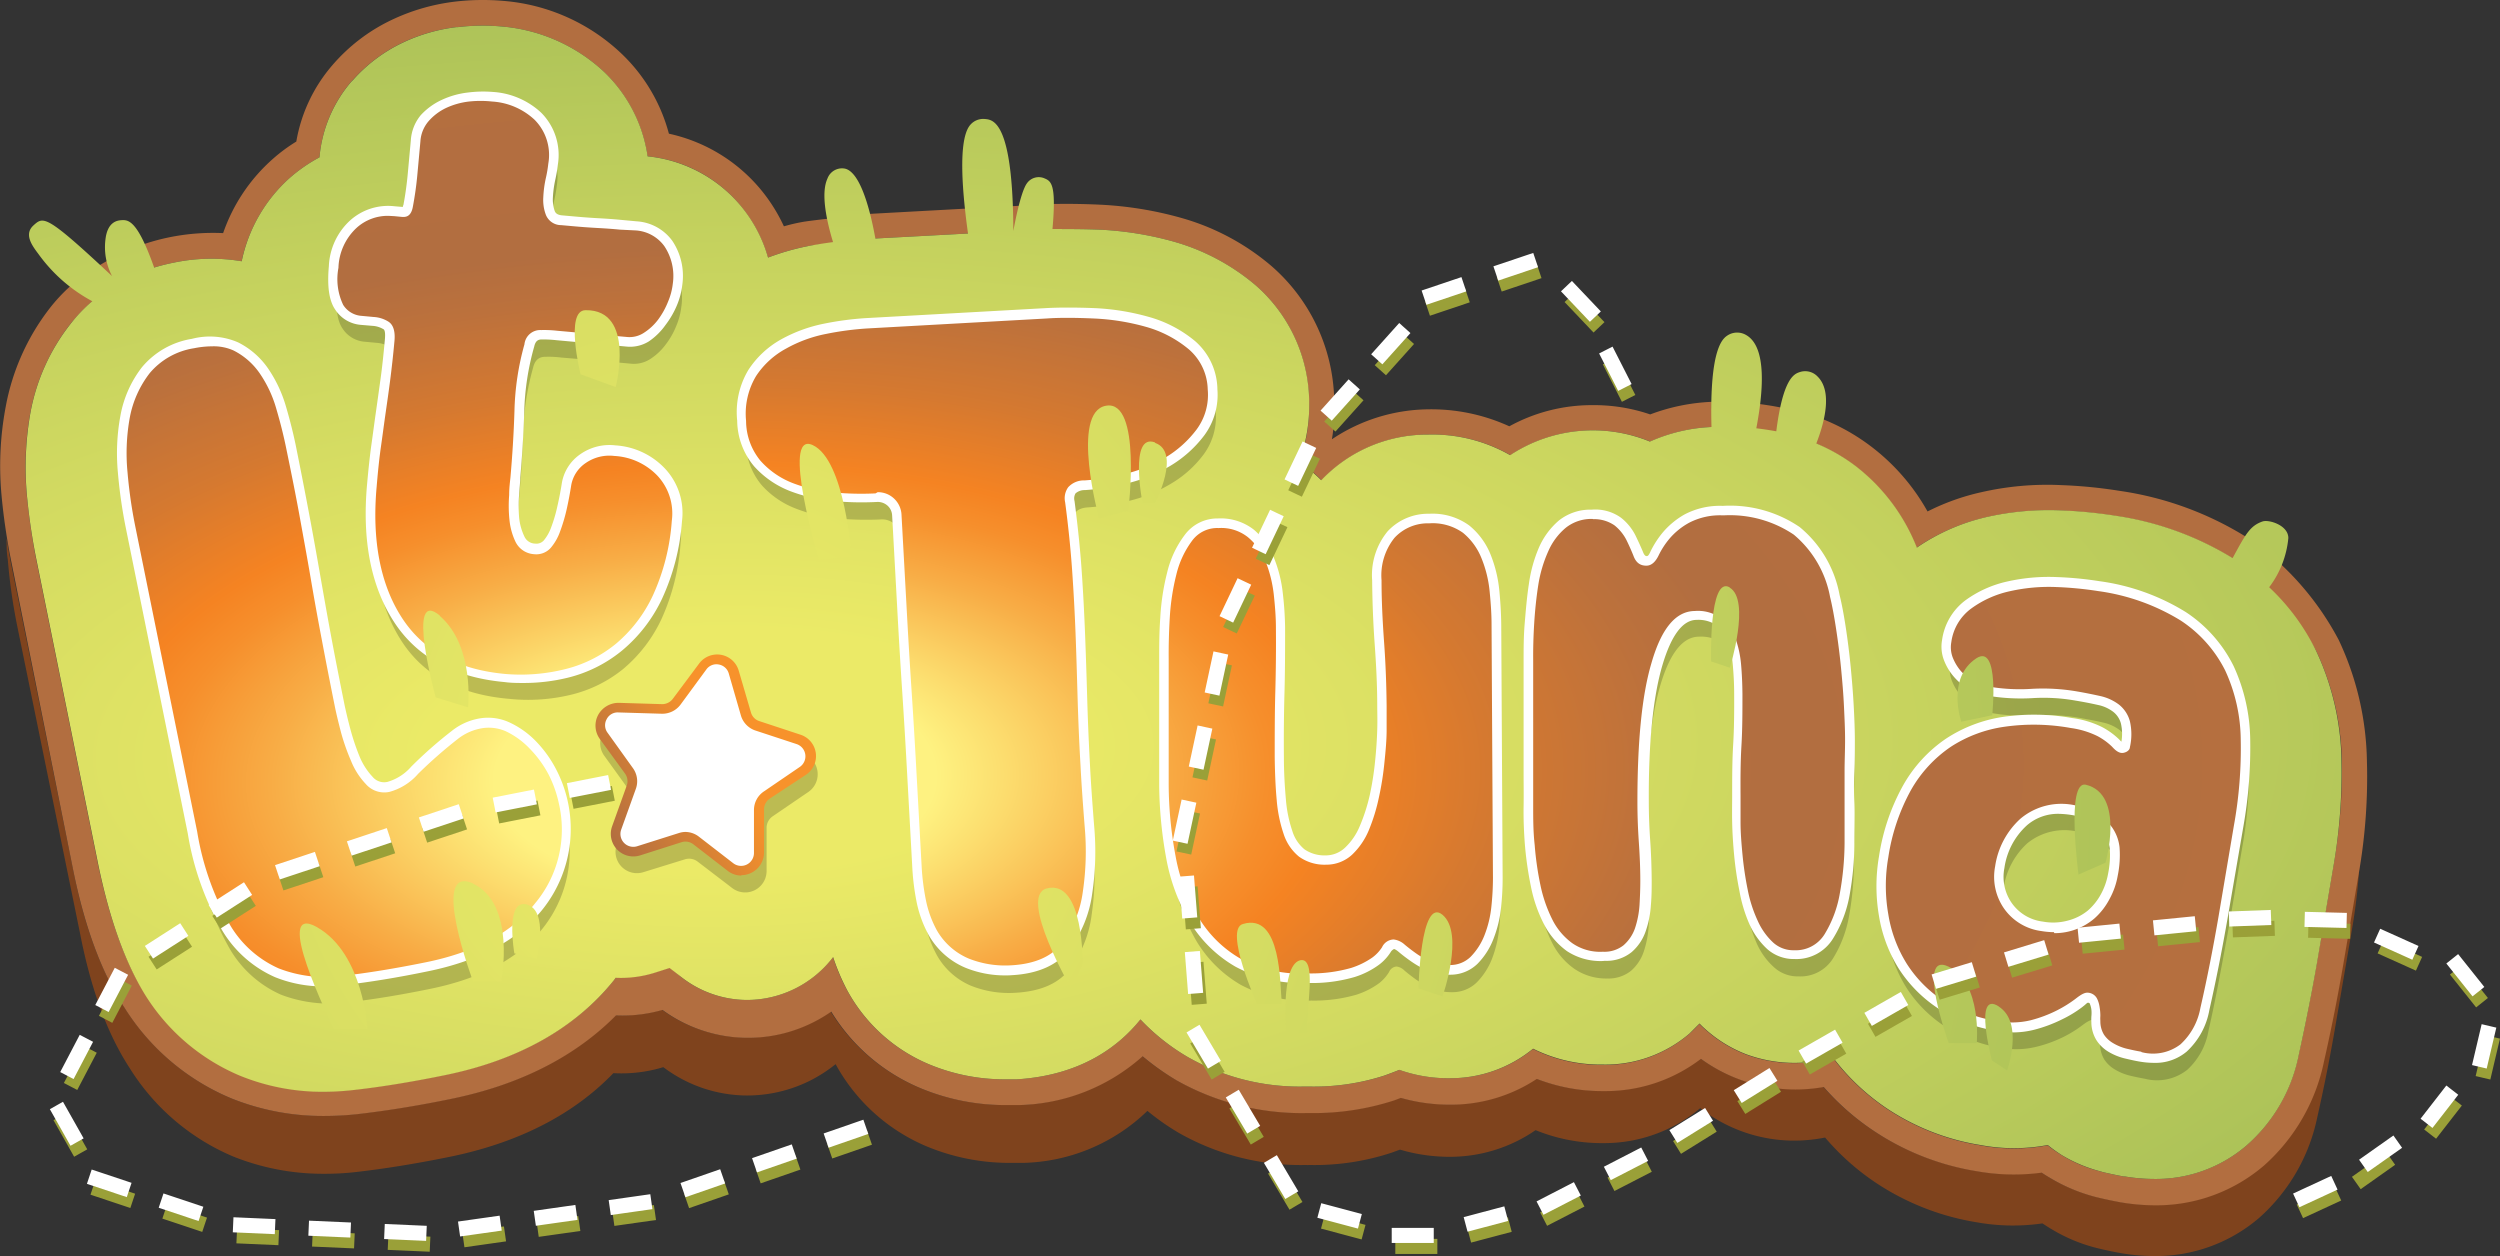 <?xml version="1.0" encoding="UTF-8" standalone="no"?>
<svg xmlns="http://www.w3.org/2000/svg" xmlns:xlink="http://www.w3.org/1999/xlink" viewBox="0 0 250.41 125.84"><rect x="0" y="0" width="250.41" height="125.84" fill="#333333" stroke="none"/><defs><style>.cls-1{isolation:isolate;}.cls-2{fill:#7f431d;}.cls-3{fill:#b26e40;}.cls-4{fill:url(#radial-gradient);}.cls-5{opacity:0.2;}.cls-5,.cls-9{mix-blend-mode:multiply;}.cls-6{fill:url(#radial-gradient-2);}.cls-12,.cls-7{fill:#fff;}.cls-8{fill:url(#radial-gradient-3);}.cls-10{fill:#9aa038;stroke:#9aa038;}.cls-10,.cls-12{stroke-miterlimit:10;stroke-width:0.3px;}.cls-11,.cls-13{fill:none;}.cls-12{stroke:#fff;}.cls-13{stroke:#000;stroke-width:0.75px;}.cls-14{fill:url(#linear-gradient);}.cls-15{fill:url(#linear-gradient-2);}</style><radialGradient id="radial-gradient" cx="72.32" cy="74.91" r="75.62" gradientTransform="matrix(0.01, 1, -2.45, 0.03, 255.12, 0.64)" gradientUnits="userSpaceOnUse"><stop offset="0.16" stop-color="#ebea67"/><stop offset="1" stop-color="#acc258"/><stop offset="1" stop-color="#e9e968"/></radialGradient><radialGradient id="radial-gradient-2" cx="71.31" cy="77.49" r="157.91" gradientTransform="matrix(-1, 0.01, 0, -0.51, 142.94, 116.73)" gradientUnits="userSpaceOnUse"><stop offset="0" stop-color="#fef281"/><stop offset="0.14" stop-color="#fef281"/><stop offset="0.18" stop-color="#fcdf70"/><stop offset="0.28" stop-color="#f8ad46"/><stop offset="0.35" stop-color="#f68f2c"/><stop offset="0.39" stop-color="#f58322"/><stop offset="0.49" stop-color="#d57930"/><stop offset="0.6" stop-color="#bc713c"/><stop offset="0.66" stop-color="#b26e40"/><stop offset="1" stop-color="#b56f3f"/><stop offset="1" stop-color="#df7d2e"/></radialGradient><radialGradient id="radial-gradient-3" cx="72.29" cy="76.7" r="170.24" gradientUnits="userSpaceOnUse"><stop offset="0.05" stop-color="#ebea67"/><stop offset="0.85" stop-color="#acc258"/></radialGradient><linearGradient id="linear-gradient" x1="60.13" y1="76.64" x2="81.19" y2="76.64" gradientUnits="userSpaceOnUse"><stop offset="1" stop-color="#fff"/><stop offset="1" stop-color="#fecc7f"/></linearGradient><linearGradient id="linear-gradient-2" x1="79.97" y1="72.19" x2="60.7" y2="83.31" gradientUnits="userSpaceOnUse"><stop offset="0.36" stop-color="#f7922b"/><stop offset="1" stop-color="#b26e40"/></linearGradient></defs><title>Logo</title><g class="cls-1"><g id="Layer_2" data-name="Layer 2"><g id="Logo_export"><path class="cls-2" d="M236.23,87.28l-1.56,9.17c-.55,3.23-1.2,6.51-1.94,9.78a19.08,19.08,0,0,1-6,10.45,16.54,16.54,0,0,1-11,4,21.08,21.08,0,0,1-3.33-.28c-.78-.14-1.59-.31-2.42-.51a17.66,17.66,0,0,1-4.79-2c-.26-.16-.51-.31-.75-.48a20.91,20.91,0,0,1-6.54-.14,26.21,26.21,0,0,1-10.22-4,25.09,25.09,0,0,1-5.07-4.43,17.35,17.35,0,0,1-2.8.24,16.15,16.15,0,0,1-9.5-3.07,15.74,15.74,0,0,1-9.68,3.24h-.12a18.13,18.13,0,0,1-6.64-1.22,15.68,15.68,0,0,1-8.54,2.58h-.14a17.86,17.86,0,0,1-4.94-.68l-.66.25a26.14,26.14,0,0,1-8.42,1.27h-.35a25.45,25.45,0,0,1-13-3.27,24.34,24.34,0,0,1-3.43-2.42A19.27,19.27,0,0,1,102,110.67c-.44,0-.87,0-1.3,0a22.32,22.32,0,0,1-8.5-1.67,19.16,19.16,0,0,1-9-7.69,13.29,13.29,0,0,1-1.9,1.11,14.54,14.54,0,0,1-15-1.28,14.55,14.55,0,0,1-4.66.55c-4.11,4.15-9.68,7-16.6,8.38-3.36.68-6.5,1.19-9.31,1.51a30.78,30.78,0,0,1-3.29.18A24.57,24.57,0,0,1,23.13,110a23.14,23.14,0,0,1-10.66-9.08c-2.28-3.49-4-8-5.15-13.84L1.09,56.38c-.16-.79-.3-1.62-.43-2.47,0,.71,0,1.42.12,2.14a57.5,57.5,0,0,0,.94,6.63L8,93.4C9.11,99.14,10.77,103.58,13,107a22.54,22.54,0,0,0,10.36,8.84,24.16,24.16,0,0,0,9.13,1.73,26.92,26.92,0,0,0,3.21-.18c2.8-.32,5.91-.82,9.26-1.5,6.9-1.4,12.44-4.21,16.48-8.4a14.32,14.32,0,0,0,5-.6,14,14,0,0,0,8.4,2.84A14.13,14.13,0,0,0,81,108.31a14.55,14.55,0,0,0,2.7-1.72l.2.36a18.63,18.63,0,0,0,9,7.91,21.64,21.64,0,0,0,8.26,1.62c.43,0,.84,0,1.26,0a18.48,18.48,0,0,0,12.51-5.21,24.21,24.21,0,0,0,3.19,2.23,24.69,24.69,0,0,0,12.7,3.19,1.94,1.94,0,0,0,.34,0,24.59,24.59,0,0,0,8.22-1.23l.85-.31a17.47,17.47,0,0,0,5.1.72,15.09,15.09,0,0,0,8.48-2.67,17.56,17.56,0,0,0,6.74,1.3h.09A14.94,14.94,0,0,0,170.3,111a15.29,15.29,0,0,0,9.51,3.25,16,16,0,0,0,3-.31,24.59,24.59,0,0,0,5.19,4.6,25.63,25.63,0,0,0,10,3.89,20.54,20.54,0,0,0,6.58.11q.45.3.9.57a16.53,16.53,0,0,0,4.64,1.92c.83.2,1.62.37,2.39.5a19.62,19.62,0,0,0,3.21.28A15.88,15.88,0,0,0,226.27,122a18.48,18.48,0,0,0,5.84-10.1c.73-3.24,1.38-6.53,1.92-9.75L235.6,93a58.51,58.51,0,0,0,.74-6.48C236.3,86.77,236.27,87,236.23,87.28Z"/><path class="cls-3" d="M237.08,76.21a29.55,29.55,0,0,0-2.82-12.1,28.73,28.73,0,0,0-8.59-9.89c-.06,0-.11-.09-.18-.12a32.93,32.93,0,0,0-13.22-4.94,47.75,47.75,0,0,0-5.85-.57,29.61,29.61,0,0,0-8,.72,22.86,22.86,0,0,0-5.35,1.92,21.05,21.05,0,0,0-5.72-6.56A20.67,20.67,0,0,0,182.62,42a30.15,30.15,0,0,0-11.19-1.75c0,.26,0,.54,0,.82a4.49,4.49,0,0,1,0-.82,19.84,19.84,0,0,0-6.14,1.26,17.46,17.46,0,0,0-5.83-.93,17.16,17.16,0,0,0-8.28,2.12A18.8,18.8,0,0,0,143.05,41,17.62,17.62,0,0,0,133.41,44a19,19,0,0,0,.22-4.29,18.28,18.28,0,0,0-6.33-13.11,23.89,23.89,0,0,0-9-4.78,36.31,36.31,0,0,0-8.16-1.32c-1.68-.08-3.18-.09-4.56-.07l-8.9.47-9.51.52c-.85.12-6,.65-6.88.83a17.52,17.52,0,0,0-1.77.42,17,17,0,0,0-1.73-2.93A16.51,16.51,0,0,0,67,13.39a17.14,17.14,0,0,0-4.73-8A19.43,19.43,0,0,0,50.43.09a23.87,23.87,0,0,0-5,.09A20.42,20.42,0,0,0,39.22,2a18,18,0,0,0-5.91,4.51,15.76,15.76,0,0,0-3.63,7.67,16.28,16.28,0,0,0-2.33,1.72,17.54,17.54,0,0,0-5,7.45,22,22,0,0,0-5.4.42,21,21,0,0,0-2.46.66A24.31,24.31,0,0,0,7,28.7a17.34,17.34,0,0,0-2,2.15,22.83,22.83,0,0,0-4.43,9.9,32,32,0,0,0-.41,8.93,62.09,62.09,0,0,0,1,6.7L7.32,87.1c1.18,5.82,2.87,10.36,5.15,13.84A23.14,23.14,0,0,0,23.13,110a24.57,24.57,0,0,0,9.37,1.78,30.78,30.78,0,0,0,3.29-.18c2.81-.32,6-.83,9.31-1.51,6.92-1.4,12.49-4.23,16.6-8.38a14.55,14.55,0,0,0,4.66-.55,14.52,14.52,0,0,0,15,1.29,14.36,14.36,0,0,0,1.9-1.12,19.1,19.1,0,0,0,9,7.69,22.13,22.13,0,0,0,8.5,1.67c.43,0,.86,0,1.3,0a19.22,19.22,0,0,0,12.39-4.89,25.26,25.26,0,0,0,3.43,2.43,25.54,25.54,0,0,0,13,3.26h.35a26.14,26.14,0,0,0,8.42-1.27l.66-.25a17.86,17.86,0,0,0,4.94.68h.14a15.6,15.6,0,0,0,8.54-2.58,18.13,18.13,0,0,0,6.64,1.22h.12a15.73,15.73,0,0,0,9.68-3.23,16.14,16.14,0,0,0,12.3,2.82,25.09,25.09,0,0,0,5.07,4.43,26.05,26.05,0,0,0,10.22,4,21.23,21.23,0,0,0,6.54.15c.24.16.49.32.75.47a17.35,17.35,0,0,0,4.79,2c.83.2,1.64.37,2.42.51a21.11,21.11,0,0,0,3.33.29,16.55,16.55,0,0,0,11-4,19.08,19.08,0,0,0,6-10.45c.74-3.26,1.39-6.55,1.94-9.78l1.56-9.17A56,56,0,0,0,237.08,76.21Zm-3.37,10.61L232.14,96c-.55,3.21-1.19,6.44-1.9,9.64a16.26,16.26,0,0,1-5.22,9.09,14,14,0,0,1-9.29,3.36,18.13,18.13,0,0,1-2.9-.25l-.13,0c-.66-.12-1.35-.27-2.06-.43l-.23-.07a13.87,13.87,0,0,1-5.31-2.62,18.2,18.2,0,0,1-6.75,0,23.7,23.7,0,0,1-9.22-3.57,22.42,22.42,0,0,1-5.55-5.2,14,14,0,0,1-8.68-.32,13.28,13.28,0,0,1-4.11-2.53,7.64,7.64,0,0,1-.58-.55,13.58,13.58,0,0,1-1,1,12.94,12.94,0,0,1-8.67,3.11h-.15a15.12,15.12,0,0,1-6.84-1.59,13.11,13.11,0,0,1-8.24,2.93,14.79,14.79,0,0,1-5.14-.84c-.47.2-1,.39-1.48.57a22.93,22.93,0,0,1-7.58,1.1h-.4A22.6,22.6,0,0,1,119,105.89a21.26,21.26,0,0,1-4.78-3.78c-2.09,2.62-5.87,5.6-12.39,6-.4,0-.8,0-1.18,0a19.6,19.6,0,0,1-7.56-1.49,16.62,16.62,0,0,1-8-7l-.21-.37a19.74,19.74,0,0,1-1.44-3.38,10.88,10.88,0,0,1-8.6,4.29,10.72,10.72,0,0,1-6.55-2.25L67.1,96.9l-1.46.47a11.32,11.32,0,0,1-3.93.51l-.19.26c-3.88,4.81-9.57,8-16.94,9.5-3.28.67-6.34,1.17-9.1,1.48a27.38,27.38,0,0,1-3,.18,21.93,21.93,0,0,1-8.4-1.61,20.55,20.55,0,0,1-9.5-8.11C12.52,96.39,11,92.15,9.83,86.64L3.6,55.92c-.39-2-.7-4.11-.92-6.38a30.77,30.77,0,0,1,.37-8.26,20.36,20.36,0,0,1,4-8.83,17.06,17.06,0,0,1,8.39-5.65,20.21,20.21,0,0,1,2-.5,18.2,18.2,0,0,1,6.76-.13A15.52,15.52,0,0,1,29,17.84,15.89,15.89,0,0,1,32,15.76a13.45,13.45,0,0,1,3.17-7.57L35.35,8a15.88,15.88,0,0,1,5-3.74,17.49,17.49,0,0,1,5.33-1.54l.15,0a20.8,20.8,0,0,1,4.38-.07A17.12,17.12,0,0,1,60.5,7.2a14.75,14.75,0,0,1,4.36,8.46,13.82,13.82,0,0,1,9.85,5.63,14.23,14.23,0,0,1,2.21,4.51,25.16,25.16,0,0,1,3.86-1.12c.9-.18,6-.68,6.89-.79l9.28-.5s8.45-.45,8.45-.45c1.39,0,2.92,0,4.64.06a33.3,33.3,0,0,1,7.54,1.21,21.93,21.93,0,0,1,8.08,4.28,15.61,15.61,0,0,1,5.44,11.23,16.29,16.29,0,0,1-.95,6.57c.46.31.91.64,1.35,1l.12.1a10.12,10.12,0,0,1,.75.71,14.69,14.69,0,0,1,10.72-4.57,15.67,15.67,0,0,1,8.2,2.06,15.08,15.08,0,0,1,14-1.36,17,17,0,0,1,6.16-1.46,32.59,32.59,0,0,1,10.43,1.67,17.92,17.92,0,0,1,3.91,2.23,19.17,19.17,0,0,1,6.16,8.2,20.47,20.47,0,0,1,7.12-3.09,28.22,28.22,0,0,1,7.26-.64,45.68,45.68,0,0,1,5.49.53,31,31,0,0,1,11.77,4.25A27.7,27.7,0,0,1,232,65.21a26.77,26.77,0,0,1,2.57,11.05A54.88,54.88,0,0,1,233.71,86.82Z"/><path class="cls-4" d="M234.53,76.26a54.88,54.88,0,0,1-.81,10.56L232.16,96c-.55,3.21-1.2,6.44-1.9,9.64a16.22,16.22,0,0,1-5.23,9.09,13.93,13.93,0,0,1-9.29,3.36,18.13,18.13,0,0,1-2.9-.25l-.13,0c-.65-.12-1.35-.27-2.05-.43l-.23-.07a14.83,14.83,0,0,1-3.93-1.65,15,15,0,0,1-1.39-1,18.15,18.15,0,0,1-6.74,0,23.68,23.68,0,0,1-9.23-3.57,22.37,22.37,0,0,1-5.54-5.2,14,14,0,0,1-8.69-.32,13.28,13.28,0,0,1-4.11-2.53,7.47,7.47,0,0,1-.57-.55c-.34.34-.67.68-1,1a12.94,12.94,0,0,1-8.67,3.11h-.16a15.15,15.15,0,0,1-6.84-1.59A13.08,13.08,0,0,1,145.3,108a14.71,14.71,0,0,1-5.14-.84c-.48.2-1,.39-1.49.57a22.93,22.93,0,0,1-7.58,1.1h-.4A22.6,22.6,0,0,1,119,105.89a21.2,21.2,0,0,1-4.77-3.78c-2.1,2.62-5.87,5.6-12.4,6-.4,0-.8,0-1.18,0a19.59,19.59,0,0,1-7.55-1.49,16.64,16.64,0,0,1-8-7l-.21-.37a21.46,21.46,0,0,1-1.44-3.38,10.88,10.88,0,0,1-8.6,4.29,10.74,10.74,0,0,1-6.55-2.25l-1.23-.95-1.47.47a11.32,11.32,0,0,1-3.93.51l-.19.26c-3.88,4.81-9.57,8-16.94,9.5-3.28.67-6.33,1.17-9.1,1.48a27.35,27.35,0,0,1-3,.18,21.89,21.89,0,0,1-8.4-1.61,20.58,20.58,0,0,1-9.51-8.11C12.53,96.39,11,92.15,9.85,86.64L3.62,55.92a61.75,61.75,0,0,1-.93-6.38,31.18,31.18,0,0,1,.37-8.26,20.26,20.26,0,0,1,4-8.83,15.07,15.07,0,0,1,2.18-2.28,15.88,15.88,0,0,1-5.37-4.7c-.64-.85-1.51-2-.51-2.9s1.23-1.12,7.86,5.08a6.29,6.29,0,0,1-.64-3.8c.21-1.48,1-1.75,1.51-1.79.73-.06,1.63-.12,3.35,4.74a20.21,20.21,0,0,1,2-.5,18.26,18.26,0,0,1,6.77-.13A15.4,15.4,0,0,1,29,17.84a15.82,15.82,0,0,1,3-2.08,13.46,13.46,0,0,1,3.18-7.57L35.37,8a15.66,15.66,0,0,1,5-3.74,17.49,17.49,0,0,1,5.33-1.54l.14,0a20.8,20.8,0,0,1,4.38-.07A17.12,17.12,0,0,1,60.51,7.2a14.64,14.64,0,0,1,4.36,8.46A14,14,0,0,1,76.93,25.8a25.16,25.16,0,0,1,3.86-1.12c.9-.18,1.79-.32,2.65-.43-.63-2.07-1.25-4.87-.56-6.36a1.55,1.55,0,0,1,1.75-1c1.6.35,2.59,4.42,3.05,7l9.28-.5c-.52-3.75-1.09-9.47.26-10.92a1.71,1.71,0,0,1,1.43-.55c.84.07,2.81.25,2.85,11.22,0,0,.68-3.89,1.37-4.79a1.44,1.44,0,0,1,1.69-.51c.71.29,1.27.51.86,5.1,1.38,0,2.91,0,4.63.06a33.21,33.21,0,0,1,7.54,1.21,21.85,21.85,0,0,1,8.08,4.28,15.66,15.66,0,0,1,5.45,11.23,16.64,16.64,0,0,1-1,6.57,16.07,16.07,0,0,1,1.34,1l.12.1c.27.23.51.46.76.71a14.65,14.65,0,0,1,10.71-4.57,15.68,15.68,0,0,1,8.21,2.06,15.06,15.06,0,0,1,14-1.36,17,17,0,0,1,6.17-1.46c-.22-8.05,1.18-8.9,1.65-9.2a1.77,1.77,0,0,1,1.84,0c2.12,1.23,1.66,5.85,1,9.33.67.08,1.33.18,2,.3.67-5.32,1.8-5.74,2.32-5.92a1.71,1.71,0,0,1,1.83.45c1.5,1.5.67,4.61-.14,6.69a17.85,17.85,0,0,1,3.9,2.23,19.19,19.19,0,0,1,6.17,8.2,20.42,20.42,0,0,1,7.11-3.09,28.22,28.22,0,0,1,7.26-.64,46.06,46.06,0,0,1,5.5.53,31,31,0,0,1,11.76,4.25c1.31-2.42,1.74-3.23,3-3.67.64-.21,2.58.38,2.58,1.66a9.62,9.62,0,0,1-1.92,4.93A21.89,21.89,0,0,1,232,65.21,26.77,26.77,0,0,1,234.53,76.26Z"/><g class="cls-5"><path d="M185.63,72.91c.08,1.29.11,2.42.11,3.37s0,2.08-.05,3.09-.05,2.06,0,3.1,0,2.43,0,4.15a29.33,29.33,0,0,1-.47,5.07,12.06,12.06,0,0,1-1.6,4.28,3.84,3.84,0,0,1-3.46,1.83,3.51,3.51,0,0,1-2.44-.89A7.05,7.05,0,0,1,176,94.58a14.74,14.74,0,0,1-1-3.21c-.23-1.19-.4-2.36-.51-3.53s-.18-2.28-.21-3.32,0-1.88,0-2.55c0-1.75,0-3.47.09-5.15s.11-3.41.11-5.17c0-1-.06-2-.15-3a8.76,8.76,0,0,0-.55-2.49,3.88,3.88,0,0,0-1.26-1.75,3.8,3.8,0,0,0-2.33-.64q-2.44,0-3.88,4.86t-1.4,13.79q0,2,.15,4c.09,1.31.13,2.64.14,4,0,.76,0,1.57-.07,2.44a9.84,9.84,0,0,1-.49,2.47,4.41,4.41,0,0,1-1.27,1.91,3.6,3.6,0,0,1-2.38.77,5.63,5.63,0,0,1-3.34-1,7,7,0,0,1-2.17-2.55,13.55,13.55,0,0,1-1.23-3.59,30.44,30.44,0,0,1-.59-4c-.11-1.36-.16-2.66-.14-3.9s0-2.31,0-3.19v-8.5c0-.78,0-1.77,0-2.93s0-2.41.1-3.72.22-2.61.42-3.91a13.74,13.74,0,0,1,1-3.5,6.71,6.71,0,0,1,1.9-2.53,4.47,4.47,0,0,1,3-1,4,4,0,0,1,2.62.7A4.77,4.77,0,0,1,163.83,56c.3.6.54,1.14.74,1.62s.47.72.84.71.56-.26.81-.79a10.18,10.18,0,0,1,1.11-1.72,7.25,7.25,0,0,1,2.09-1.73,7.16,7.16,0,0,1,3.58-.8,12,12,0,0,1,7.41,2,10.94,10.94,0,0,1,3.82,6.54c.22.87.41,1.94.62,3.21s.34,2.57.48,3.9S185.56,71.62,185.63,72.91ZM109,50.82a23.15,23.15,0,0,0,4-.63,14.65,14.65,0,0,0,4.25-1.72,11.05,11.05,0,0,0,3.31-2.95,6.32,6.32,0,0,0,1.21-4.28,6,6,0,0,0-2-4.48,11.74,11.74,0,0,0-4.49-2.34,23.09,23.09,0,0,0-5.36-.87c-1.87-.08-3.43-.09-4.73,0l-18,1a32.6,32.6,0,0,0-4.17.55,14.7,14.7,0,0,0-4.19,1.53,9,9,0,0,0-3.12,2.9,7.84,7.84,0,0,0-1,4.78,6.8,6.8,0,0,0,1.58,4.28,8.82,8.82,0,0,0,3.42,2.35,15.41,15.41,0,0,0,4.26,1,32.19,32.19,0,0,0,4.23.09,1.88,1.88,0,0,1,1.41.47,2,2,0,0,1,.63,1.36c.16,3.2.33,6.23.49,9.1s.33,5.71.51,8.54.36,5.67.51,8.54.32,5.89.5,9.09a26.48,26.48,0,0,0,.41,3.31,11.68,11.68,0,0,0,1.15,3.18,7.09,7.09,0,0,0,3.41,3.1,10.19,10.19,0,0,0,4.49.72c2.53-.14,4.35-.93,5.47-2.42a11.43,11.43,0,0,0,2.16-5.36,28.6,28.6,0,0,0,.2-6.58c-.19-2.31-.33-4.35-.44-6.13-.12-2.52-.23-4.86-.28-7s-.13-4.22-.2-6.29-.2-4.15-.35-6.27-.37-4.42-.69-6.87C107.35,51.44,107.83,50.89,109,50.82ZM55.7,79.59a11.19,11.19,0,0,0-1.92-2.72A8.4,8.4,0,0,0,51.23,75a4.64,4.64,0,0,0-2.94-.35A5.68,5.68,0,0,0,46,75.8a46.32,46.32,0,0,0-4,3.56A5.29,5.29,0,0,1,39.29,81a2,2,0,0,1-1.92-.64A6.84,6.84,0,0,1,36,78.2a19.57,19.57,0,0,1-1-2.77c-.26-1-.45-1.81-.59-2.48-.5-2.48-1-4.75-1.35-6.84S32.34,62,32,60s-.7-4-1.09-6.1-.83-4.32-1.33-6.79c-.26-1.27-.6-2.61-1-4a12.48,12.48,0,0,0-1.73-3.7A7.56,7.56,0,0,0,24,36.9a6.72,6.72,0,0,0-4.31-.31A7.78,7.78,0,0,0,15,39.26a10.78,10.78,0,0,0-2.07,4.67,20.51,20.51,0,0,0-.24,5.57,54,54,0,0,0,.76,5.36l6.24,30.72a28,28,0,0,0,3.4,9.59,11.21,11.21,0,0,0,5.05,4.46,13.61,13.61,0,0,0,6.68.77c2.48-.28,5.24-.73,8.26-1.35Q50.75,97.49,54.35,93A12.42,12.42,0,0,0,55.7,79.59Zm8.4-54.76-1.62-.14c-.7-.07-1.43-.12-2.17-.16l-2.13-.15c-.68-.07-1.21-.12-1.58-.14a1.21,1.21,0,0,1-1.12-.75,3.65,3.65,0,0,1-.21-1.57,9.67,9.67,0,0,1,.24-1.83,14.36,14.36,0,0,0,.26-1.49,5.56,5.56,0,0,0-1.52-4.79,7.28,7.28,0,0,0-4.55-2,11.74,11.74,0,0,0-2.42.06,8.22,8.22,0,0,0-2.46.69,6.08,6.08,0,0,0-1.91,1.45A4,4,0,0,0,42,16.31c-.09,1.05-.2,2.15-.3,3.28a29.26,29.26,0,0,1-.45,3.25c-.09.42-.27.61-.53.59l-.87-.08a5.26,5.26,0,0,0-4.08,1.3,6.16,6.16,0,0,0-2,4.27c-.17,1.89,0,3.23.55,4a2.9,2.9,0,0,0,2.22,1.31l1.18.11a2.93,2.93,0,0,1,1.29.39c.32.22.45.72.37,1.51-.13,1.46-.27,2.78-.44,3.93s-.3,2.25-.45,3.3-.29,2.13-.44,3.25-.31,2.45-.45,4q-.73,8.28,2.6,13.46T51,70a18.29,18.29,0,0,0,6.23-.42A13.17,13.17,0,0,0,62.43,67a14.57,14.57,0,0,0,3.83-5,22,22,0,0,0,1.91-7.62,6,6,0,0,0-1.54-4.85A6.87,6.87,0,0,0,62,47.28a4.56,4.56,0,0,0-3.16.78,3.79,3.79,0,0,0-1.65,2.51c-.13.78-.29,1.58-.47,2.38a14.84,14.84,0,0,1-.63,2.17,5,5,0,0,1-.84,1.51,1.48,1.48,0,0,1-1.27.49,1.7,1.7,0,0,1-1.47-1,6.24,6.24,0,0,1-.58-2,13.75,13.75,0,0,1-.06-2.31c0-.76.09-1.36.11-1.77.21-2.21.34-4.42.42-6.64a26.84,26.84,0,0,1,1-6.58c.17-.73.58-1.09,1.21-1.08a9.82,9.82,0,0,1,1.58.07l2.4.2c.88.09,1.71.15,2.53.23l2,.18a3,3,0,0,0,2-.45,5.91,5.91,0,0,0,1.55-1.45,7.81,7.81,0,0,0,1.09-1.93,6.92,6.92,0,0,0,.49-1.9,5.72,5.72,0,0,0-.94-4.09A4.29,4.29,0,0,0,64.1,24.83Zm86,36.58a12.21,12.21,0,0,0-.85-3.5,6.67,6.67,0,0,0-2-2.73,5.66,5.66,0,0,0-3.7-1.06,5.12,5.12,0,0,0-3.83,1.61,6.39,6.39,0,0,0-1.41,4.57c0,2.12.1,4.23.24,6.31s.24,4.18.26,6.3c0,.59,0,1.38,0,2.38s-.1,2.07-.22,3.22A26.59,26.59,0,0,1,138,82a17.25,17.25,0,0,1-1,3.16,6.38,6.38,0,0,1-1.57,2.3,3.3,3.3,0,0,1-2.27.9,3.82,3.82,0,0,1-2.42-.69,4.46,4.46,0,0,1-1.38-2.09,13.86,13.86,0,0,1-.66-3.27c-.13-1.26-.19-2.69-.2-4.26,0-2.18,0-4.35,0-6.5s.09-4.34.06-6.5c0-1-.09-2.17-.22-3.38a13.16,13.16,0,0,0-.84-3.39,6.81,6.81,0,0,0-1.88-2.63,4.78,4.78,0,0,0-3.29-1,3.62,3.62,0,0,0-3,1.46,9.79,9.79,0,0,0-1.65,3.55,23.06,23.06,0,0,0-.67,4.42c-.09,1.54-.13,2.91-.12,4.12,0,.37,0,.79,0,1.27s0,1.17,0,2.07,0,2.08,0,3.56,0,3.4,0,5.78a40.85,40.85,0,0,0,.71,7.24,18.79,18.79,0,0,0,2.27,6.19,12.5,12.5,0,0,0,4.4,4.33,13.66,13.66,0,0,0,7.07,1.58,15.19,15.19,0,0,0,4.5-.58,8,8,0,0,0,2.3-1.16,4.22,4.22,0,0,0,1-1.13.88.88,0,0,1,.74-.54,1.33,1.33,0,0,1,.79.4c.32.27.7.57,1.16.9a11.12,11.12,0,0,0,1.57.89,5.31,5.31,0,0,0,2.07.38,3.45,3.45,0,0,0,2.47-1,7,7,0,0,0,1.5-2.33,11.74,11.74,0,0,0,.72-3,26.35,26.35,0,0,0,.15-3l-.14-25.36C150.26,63.74,150.19,62.63,150.08,61.41Zm75.17,14.83a43.62,43.62,0,0,1-.69,8.7c-.52,3.08-1,6.13-1.56,9.17s-1.11,6.08-1.81,9.14a6.86,6.86,0,0,1-2.12,3.9,4.87,4.87,0,0,1-4.26.9c-.5-.09-1-.19-1.53-.32a5.34,5.34,0,0,1-1.45-.6,3.22,3.22,0,0,1-1.07-1,3,3,0,0,1-.43-1.57,4,4,0,0,1,0-.56,5.12,5.12,0,0,0-.06-.78,2.63,2.63,0,0,0-.2-.7.58.58,0,0,0-.51-.37c-.15,0-.49.15-1,.54a11.81,11.81,0,0,1-1.87,1.16,13.11,13.11,0,0,1-2.74,1,8.52,8.52,0,0,1-3.62.09,14.34,14.34,0,0,1-5.51-2.11A13.06,13.06,0,0,1,191,99a13.8,13.8,0,0,1-1.95-5.11,17,17,0,0,1,0-5.86,20.21,20.21,0,0,1,2.34-6.92,13.29,13.29,0,0,1,4.12-4.5,13.82,13.82,0,0,1,5.59-2.12,21.1,21.1,0,0,1,6.75.13,9.23,9.23,0,0,1,2.84.86,7.19,7.19,0,0,1,1.58,1.16c.32.34.55.51.71.47s.24-.1.26-.18a5.59,5.59,0,0,0,0-2.37,2.58,2.58,0,0,0-.92-1.43,4.26,4.26,0,0,0-1.68-.76c-.67-.16-1.44-.3-2.3-.46a19.77,19.77,0,0,0-4.49-.26,18.09,18.09,0,0,1-4.48-.25,4.66,4.66,0,0,1-1.58-.58,5.69,5.69,0,0,1-1.36-1.12,5.19,5.19,0,0,1-.92-1.51,3.36,3.36,0,0,1-.17-1.78,5.56,5.56,0,0,1,2.14-3.69,10.54,10.54,0,0,1,4.05-1.82,18.81,18.81,0,0,1,4.76-.42,35.13,35.13,0,0,1,4.31.41,21.53,21.53,0,0,1,8.41,3,13.11,13.11,0,0,1,4.62,5.21A17.33,17.33,0,0,1,225.25,76.24ZM212.14,87a3.7,3.7,0,0,0-.7-1.73,4.49,4.49,0,0,0-1.28-1.17,4.7,4.7,0,0,0-1.93-.77,5.9,5.9,0,0,0-5.17,1.14A7.58,7.58,0,0,0,200.68,89a5.1,5.1,0,0,0,.77,3.82A5,5,0,0,0,204.93,95a6.25,6.25,0,0,0,2.71-.11,5.48,5.48,0,0,0,2.12-1.13,6.23,6.23,0,0,0,1.45-1.81,7,7,0,0,0,.75-2.16A10,10,0,0,0,212.14,87Z"/></g><path class="cls-6" d="M185.26,70.73c.08,1.28.12,2.41.12,3.36s0,2.08,0,3.1-.05,2,0,3.09,0,2.43,0,4.15a29.35,29.35,0,0,1-.48,5.08,11.74,11.74,0,0,1-1.59,4.27,3.86,3.86,0,0,1-3.47,1.84,3.54,3.54,0,0,1-2.44-.9,6.9,6.9,0,0,1-1.66-2.32,14.91,14.91,0,0,1-1-3.21c-.23-1.2-.4-2.37-.52-3.54s-.18-2.27-.2-3.31,0-1.89,0-2.56c0-1.74,0-3.46.09-5.15s.1-3.4.1-5.16c0-1-.05-2-.14-3a9.59,9.59,0,0,0-.55-2.49,3.44,3.44,0,0,0-3.6-2.39c-1.63,0-2.91,1.63-3.88,4.87s-1.42,7.82-1.4,13.78c0,1.34.07,2.66.16,4s.13,2.63.14,4c0,.75,0,1.56-.08,2.44a9.34,9.34,0,0,1-.49,2.46A4.3,4.3,0,0,1,162.94,95a3.62,3.62,0,0,1-2.37.77,5.61,5.61,0,0,1-3.34-1,7.07,7.07,0,0,1-2.17-2.56,13.14,13.14,0,0,1-1.24-3.58,34.47,34.47,0,0,1-.59-4c-.1-1.36-.15-2.66-.14-3.91s0-2.31,0-3.18l0-8.51c0-.78,0-1.77,0-2.92s0-2.42.11-3.73a39.06,39.06,0,0,1,.42-3.9,13.69,13.69,0,0,1,1-3.51,6.92,6.92,0,0,1,1.9-2.53,4.57,4.57,0,0,1,3-1,4,4,0,0,1,2.62.71,4.7,4.7,0,0,1,1.32,1.62c.29.6.54,1.14.73,1.61s.48.72.85.71.55-.26.81-.78a9.15,9.15,0,0,1,1.1-1.72,7.49,7.49,0,0,1,2.1-1.74,7.25,7.25,0,0,1,3.58-.79,11.83,11.83,0,0,1,7.41,2,10.93,10.93,0,0,1,3.81,6.53c.22.88.42,1.94.62,3.21s.35,2.57.49,3.91S185.2,69.43,185.26,70.73ZM108.64,48.64a24.13,24.13,0,0,0,4-.63,15.06,15.06,0,0,0,4.25-1.72,11.21,11.21,0,0,0,3.31-3,6.29,6.29,0,0,0,1.21-4.27,6,6,0,0,0-2.06-4.49,11.75,11.75,0,0,0-4.48-2.33,23.18,23.18,0,0,0-5.37-.88c-1.86-.07-3.43-.09-4.73,0l-18,1a29.33,29.33,0,0,0-4.18.55,14.53,14.53,0,0,0-4.18,1.53,8.78,8.78,0,0,0-3.12,2.9,7.75,7.75,0,0,0-1,4.78,6.72,6.72,0,0,0,1.58,4.27,8.75,8.75,0,0,0,3.41,2.35,15.13,15.13,0,0,0,4.27,1,28.9,28.9,0,0,0,4.22.09,1.92,1.92,0,0,1,1.41.48,2,2,0,0,1,.63,1.36c.17,3.2.34,6.23.49,9.09s.34,5.72.52,8.54.35,5.68.51,8.54.32,5.9.5,9.1a23.38,23.38,0,0,0,.41,3.31,11.59,11.59,0,0,0,1.14,3.17,7.13,7.13,0,0,0,3.42,3.11,10.17,10.17,0,0,0,4.48.72c2.53-.14,4.36-.94,5.47-2.43a11.35,11.35,0,0,0,2.16-5.35,28.59,28.59,0,0,0,.21-6.58c-.2-2.31-.34-4.35-.44-6.14-.13-2.52-.23-4.85-.28-7s-.13-4.23-.21-6.3-.19-4.14-.34-6.26-.38-4.42-.7-6.88C107,49.25,107.47,48.7,108.64,48.64ZM55.34,77.41a11.48,11.48,0,0,0-1.93-2.73,8.33,8.33,0,0,0-2.54-1.84,4.58,4.58,0,0,0-2.94-.35,5.72,5.72,0,0,0-2.33,1.13,47.45,47.45,0,0,0-4,3.56,5.43,5.43,0,0,1-2.64,1.67A2,2,0,0,1,37,78.2,6.8,6.8,0,0,1,35.62,76a20.91,20.91,0,0,1-.95-2.77c-.25-1-.45-1.81-.59-2.48-.5-2.48-.95-4.75-1.35-6.85s-.75-4.13-1.1-6.15-.71-4-1.09-6.1-.84-4.33-1.34-6.8c-.26-1.27-.59-2.6-1-4a12.73,12.73,0,0,0-1.73-3.7,7.52,7.52,0,0,0-2.82-2.45,6.61,6.61,0,0,0-4.3-.31,7.68,7.68,0,0,0-4.75,2.67,10.63,10.63,0,0,0-2.07,4.66,20.51,20.51,0,0,0-.24,5.57A53.71,53.71,0,0,0,13,52.67l6.25,30.72a27.83,27.83,0,0,0,3.4,9.6,11,11,0,0,0,5,4.45,13.35,13.35,0,0,0,6.68.77c2.47-.28,5.24-.73,8.25-1.34Q50.38,95.31,54,90.79a11.92,11.92,0,0,0,2.44-10.3A12.63,12.63,0,0,0,55.34,77.41Zm8.4-54.77c-.37,0-.91-.07-1.62-.14s-1.44-.11-2.17-.15l-2.13-.16-1.58-.14a1.2,1.2,0,0,1-1.12-.74,3.83,3.83,0,0,1-.22-1.57,9.91,9.91,0,0,1,.25-1.84,13.84,13.84,0,0,0,.25-1.49,5.61,5.61,0,0,0-1.51-4.79,7.35,7.35,0,0,0-4.55-1.95,12.55,12.55,0,0,0-2.43.05,8.56,8.56,0,0,0-2.45.7,5.6,5.6,0,0,0-1.91,1.45,4,4,0,0,0-.93,2.26c-.09,1-.19,2.14-.29,3.27s-.25,2.22-.45,3.25c-.09.43-.27.62-.53.59l-.87-.07a5.25,5.25,0,0,0-4.09,1.29,6.22,6.22,0,0,0-2,4.28,6.46,6.46,0,0,0,.56,4,2.93,2.93,0,0,0,2.22,1.31l1.18.1a2.73,2.73,0,0,1,1.28.4c.33.22.45.72.38,1.5-.13,1.47-.27,2.79-.44,3.93s-.31,2.25-.45,3.3-.29,2.14-.45,3.25-.31,2.46-.45,4c-.49,5.52.37,10,2.61,13.46s5.8,5.41,10.75,5.86a18.81,18.81,0,0,0,6.23-.42,13.19,13.19,0,0,0,5.24-2.64,14.7,14.7,0,0,0,3.83-5,21.93,21.93,0,0,0,1.91-7.61,6,6,0,0,0-1.54-4.86,6.91,6.91,0,0,0-4.65-2.21,4.6,4.6,0,0,0-3.16.79,3.82,3.82,0,0,0-1.66,2.5c-.13.78-.28,1.58-.46,2.39a16.19,16.19,0,0,1-.63,2.17,4.89,4.89,0,0,1-.85,1.5,1.42,1.42,0,0,1-1.27.49,1.67,1.67,0,0,1-1.46-1,6,6,0,0,1-.58-2,13.89,13.89,0,0,1-.06-2.32c0-.75.08-1.36.11-1.77.21-2.21.33-4.42.41-6.64a26.85,26.85,0,0,1,1-6.57c.17-.74.58-1.1,1.21-1.08a8.53,8.53,0,0,1,1.58.06l2.4.21c.87.09,1.71.15,2.53.23l2,.18a3.1,3.1,0,0,0,2-.45,5.94,5.94,0,0,0,1.56-1.45A8,8,0,0,0,67.4,30.4a6.92,6.92,0,0,0,.49-1.9A5.8,5.8,0,0,0,67,24.4,4.32,4.32,0,0,0,63.74,22.64Zm86,36.58a11.89,11.89,0,0,0-.84-3.49,6.73,6.73,0,0,0-2-2.74,5.66,5.66,0,0,0-3.7-1.05,5.06,5.06,0,0,0-3.83,1.6,6.42,6.42,0,0,0-1.41,4.58c0,2.12.1,4.22.24,6.3s.23,4.19.26,6.31c0,.59,0,1.37,0,2.38s-.1,2.06-.22,3.22a28.7,28.7,0,0,1-.55,3.47,17.25,17.25,0,0,1-1,3.16,6.6,6.6,0,0,1-1.57,2.3,3.29,3.29,0,0,1-2.27.89,3.68,3.68,0,0,1-2.42-.69A4.44,4.44,0,0,1,129,83.38a13.39,13.39,0,0,1-.65-3.28c-.13-1.25-.19-2.68-.21-4.26q0-3.25,0-6.5t.07-6.5c0-1-.09-2.17-.22-3.37a12.94,12.94,0,0,0-.85-3.4,6.69,6.69,0,0,0-1.87-2.63,4.79,4.79,0,0,0-3.29-1,3.6,3.6,0,0,0-3,1.47,9.52,9.52,0,0,0-1.66,3.54,23.19,23.19,0,0,0-.66,4.42c-.09,1.54-.13,2.92-.12,4.12,0,.38,0,.8,0,1.28s0,1.16,0,2.06,0,2.08,0,3.56,0,3.4,0,5.78a40.76,40.76,0,0,0,.71,7.24,18.63,18.63,0,0,0,2.27,6.2A12.45,12.45,0,0,0,124,96.4,13.58,13.58,0,0,0,131,98a15.22,15.22,0,0,0,4.49-.57,8.23,8.23,0,0,0,2.3-1.16,4.2,4.2,0,0,0,1-1.13.91.91,0,0,1,.75-.54,1.34,1.34,0,0,1,.78.4c.32.27.71.56,1.17.9a10.56,10.56,0,0,0,1.57.88,5.1,5.1,0,0,0,2.07.39,3.45,3.45,0,0,0,2.46-1,7,7,0,0,0,1.5-2.33,11.31,11.31,0,0,0,.72-3,24.21,24.21,0,0,0,.16-3l-.14-25.35C149.89,61.56,149.83,60.44,149.71,59.22Zm75.18,14.84a44.27,44.27,0,0,1-.7,8.69c-.51,3.08-1,6.14-1.55,9.17s-1.12,6.09-1.81,9.15a6.92,6.92,0,0,1-2.12,3.9,4.91,4.91,0,0,1-4.26.9c-.51-.09-1-.19-1.53-.32a5.23,5.23,0,0,1-1.45-.61,3.12,3.12,0,0,1-1.07-1,3,3,0,0,1-.44-1.56c0-.13,0-.33,0-.57a5,5,0,0,0-.07-.77,2.83,2.83,0,0,0-.19-.71.63.63,0,0,0-.51-.37c-.16,0-.49.16-1,.54a13.1,13.1,0,0,1-1.87,1.17,13.35,13.35,0,0,1-2.74,1,8.22,8.22,0,0,1-3.62.09,14.26,14.26,0,0,1-5.51-2.1,13.25,13.25,0,0,1-3.82-3.86,14.08,14.08,0,0,1-1.95-5.11,17.16,17.16,0,0,1,0-5.85A20.48,20.48,0,0,1,191,78.92a13.28,13.28,0,0,1,4.13-4.49,13.72,13.72,0,0,1,5.58-2.12,21.17,21.17,0,0,1,6.76.13,9.14,9.14,0,0,1,2.84.86,7.79,7.79,0,0,1,1.58,1.15c.32.35.55.52.7.48s.25-.1.26-.18a5.51,5.51,0,0,0,0-2.38A2.62,2.62,0,0,0,212,71a4.06,4.06,0,0,0-1.68-.76c-.67-.17-1.44-.31-2.3-.46a19.65,19.65,0,0,0-4.48-.26,18.55,18.55,0,0,1-4.48-.26,4.78,4.78,0,0,1-1.58-.57,5.54,5.54,0,0,1-1.36-1.12,5.14,5.14,0,0,1-.93-1.52,3.31,3.31,0,0,1-.17-1.77,5.53,5.53,0,0,1,2.15-3.7,10.61,10.61,0,0,1,4-1.81,17.93,17.93,0,0,1,4.76-.42,33.09,33.09,0,0,1,4.3.41,21.33,21.33,0,0,1,8.42,3,13,13,0,0,1,4.62,5.21A17.42,17.42,0,0,1,224.89,74.06Zm-13.12,10.8a3.76,3.76,0,0,0-.69-1.74A4.79,4.79,0,0,0,209.8,82a5.05,5.05,0,0,0-1.93-.77,5.94,5.94,0,0,0-5.18,1.15,7.54,7.54,0,0,0-2.37,4.53,5.06,5.06,0,0,0,.77,3.82,4.94,4.94,0,0,0,3.48,2.1,6.12,6.12,0,0,0,2.71-.1,5.76,5.76,0,0,0,2.12-1.13,6.5,6.5,0,0,0,1.45-1.81,7.19,7.19,0,0,0,.74-2.16A9.65,9.65,0,0,0,211.77,84.86Z"/><path class="cls-7" d="M32.51,98.8a12.8,12.8,0,0,1-4.95-.92,11.61,11.61,0,0,1-5.27-4.63,28.52,28.52,0,0,1-3.48-9.76L12.58,52.77a49.07,49.07,0,0,1-.77-5.42,20.66,20.66,0,0,1,.25-5.7,11.16,11.16,0,0,1,2.16-4.87,8.21,8.21,0,0,1,5-2.84,7.11,7.11,0,0,1,4.62.35,8,8,0,0,1,3,2.6,13.27,13.27,0,0,1,1.81,3.85c.41,1.4.75,2.76,1,4q.75,3.72,1.33,6.82c.39,2.06.75,4.1,1.1,6.1s.71,4.05,1.1,6.14.84,4.37,1.34,6.85h0c.14.65.33,1.47.59,2.44a22.82,22.82,0,0,0,.92,2.72,6.73,6.73,0,0,0,1.29,2,1.51,1.51,0,0,0,1.48.51,5,5,0,0,0,2.39-1.53,43,43,0,0,1,4.09-3.6A6.09,6.09,0,0,1,47.83,72a5.09,5.09,0,0,1,3.24.38,8.9,8.9,0,0,1,2.69,1.95,11.84,11.84,0,0,1,2,2.84,12.91,12.91,0,0,1-1.4,13.9c-2.47,3.09-6.37,5.19-11.6,6.24-3,.62-5.83,1.08-8.31,1.36A18.5,18.5,0,0,1,32.51,98.8ZM21.24,34.69a9.2,9.2,0,0,0-1.8.19A7.26,7.26,0,0,0,15,37.37a10.39,10.39,0,0,0-2,4.46,19.94,19.94,0,0,0-.23,5.44,47.81,47.81,0,0,0,.75,5.31L19.75,83.3a27.92,27.92,0,0,0,3.34,9.43A10.73,10.73,0,0,0,27.92,97a12.87,12.87,0,0,0,6.44.74c2.45-.28,5.21-.73,8.22-1.34,5-1,8.71-3,11-5.9A11.52,11.52,0,0,0,56,80.58a11.81,11.81,0,0,0-1.05-3A11.08,11.08,0,0,0,53.07,75a8.08,8.08,0,0,0-2.4-1.75A4.23,4.23,0,0,0,48,73a5.3,5.3,0,0,0-2.12,1,46.56,46.56,0,0,0-4,3.51A5.82,5.82,0,0,1,39,79.32a2.45,2.45,0,0,1-2.36-.79,7.33,7.33,0,0,1-1.48-2.32,21,21,0,0,1-1-2.84c-.26-1-.46-1.83-.6-2.5h0q-.75-3.72-1.34-6.86c-.4-2.09-.77-4.15-1.11-6.15s-.71-4-1.09-6.1-.83-4.32-1.34-6.8c-.25-1.24-.58-2.57-1-4a12.11,12.11,0,0,0-1.67-3.57,7,7,0,0,0-2.63-2.29A4.83,4.83,0,0,0,21.24,34.69Z"/><path class="cls-7" d="M100.67,97.7a10.46,10.46,0,0,1-4-.78A7.61,7.61,0,0,1,93,93.62a11.7,11.7,0,0,1-1.2-3.33,24.2,24.2,0,0,1-.42-3.38l-.5-9.1q-.23-4.29-.51-8.53t-.51-8.54l-.5-9.1a1.4,1.4,0,0,0-.47-1,1.47,1.47,0,0,0-1.07-.36,29.77,29.77,0,0,1-4.28-.09,16.06,16.06,0,0,1-4.4-1,9.41,9.41,0,0,1-3.61-2.49,7.21,7.21,0,0,1-1.69-4.56,8.23,8.23,0,0,1,1.11-5.07A9.32,9.32,0,0,1,78.23,34a14.84,14.84,0,0,1,4.31-1.58,30.65,30.65,0,0,1,4.26-.56l18-1c1.3-.07,2.91-.07,4.77,0a23.84,23.84,0,0,1,5.49.88,12.44,12.44,0,0,1,4.66,2.44A6.52,6.52,0,0,1,121.94,39a6.84,6.84,0,0,1-1.3,4.59,11.89,11.89,0,0,1-3.45,3.09,15.71,15.71,0,0,1-4.39,1.76,23.21,23.21,0,0,1-4.13.65,1.37,1.37,0,0,0-.94.33,1,1,0,0,0-.1.77c.32,2.45.56,4.77.71,6.91s.26,4.27.34,6.29.15,4.16.21,6.29.15,4.42.29,7c.09,1.79.24,3.85.42,6.12a28.56,28.56,0,0,1-.2,6.7,12,12,0,0,1-2.25,5.56c-1.2,1.6-3.17,2.48-5.83,2.62h0C101.1,97.7,100.88,97.7,100.67,97.7ZM87.91,49.3a2.34,2.34,0,0,1,1.6.6,2.37,2.37,0,0,1,.79,1.69l.5,9.1q.23,4.29.51,8.53t.51,8.54l.5,9.1a23.72,23.72,0,0,0,.41,3.24,10.82,10.82,0,0,0,1.09,3.05A6.68,6.68,0,0,0,97,96a9.85,9.85,0,0,0,4.28.69h0c2.36-.13,4.08-.88,5.11-2.24a11.07,11.07,0,0,0,2.07-5.13,27.68,27.68,0,0,0,.19-6.47c-.18-2.28-.33-4.35-.42-6.15-.15-2.56-.24-4.91-.3-7s-.12-4.22-.2-6.28-.19-4.12-.34-6.27-.38-4.41-.7-6.83a1.89,1.89,0,0,1,.3-1.51,2.12,2.12,0,0,1,1.64-.69,22.87,22.87,0,0,0,3.95-.62,14.9,14.9,0,0,0,4.13-1.66A10.94,10.94,0,0,0,119.87,43a5.83,5.83,0,0,0,1.1-4A5.46,5.46,0,0,0,119.09,35a11.57,11.57,0,0,0-4.3-2.26,22.84,22.84,0,0,0-5.26-.84c-1.83-.08-3.4-.09-4.68,0l-18,1a30.25,30.25,0,0,0-4.12.55,13.5,13.5,0,0,0-4,1.47,8.32,8.32,0,0,0-3,2.75,7.33,7.33,0,0,0-1,4.49,6.32,6.32,0,0,0,1.45,4,8.38,8.38,0,0,0,3.23,2.23,15,15,0,0,0,4.14.94,29.44,29.44,0,0,0,4.15.09Z"/><path class="cls-7" d="M52.48,68.41c-.64,0-1.28,0-1.93-.09-5.07-.46-8.81-2.5-11.11-6.07s-3.18-8.17-2.67-13.77c.14-1.56.28-2.86.44-4s.3-2.21.45-3.26.3-2.14.46-3.29.3-2.49.43-3.91c.06-.66,0-1-.17-1.06a2.37,2.37,0,0,0-1.05-.32l-1.18-.1A3.37,3.37,0,0,1,33.57,31c-.61-.89-.81-2.31-.63-4.34a6.59,6.59,0,0,1,2.14-4.59,5.69,5.69,0,0,1,4.44-1.41l.83.07s0-.09.06-.21c.19-1,.34-2.09.44-3.19l.3-3.27a4.36,4.36,0,0,1,1-2.53A6.6,6.6,0,0,1,44.26,10a8.43,8.43,0,0,1,2.59-.73,12.1,12.1,0,0,1,2.53-.06,7.81,7.81,0,0,1,4.84,2.09,6,6,0,0,1,1.66,5.17A15,15,0,0,1,55.62,18a11.08,11.08,0,0,0-.24,1.76,3.53,3.53,0,0,0,.18,1.37c.07.18.22.39.72.44l1.58.14c.68.06,1.38.11,2.11.15s1.48.09,2.19.16l1.62.15a4.78,4.78,0,0,1,3.56,1.95,6.31,6.31,0,0,1,1,4.42,7.56,7.56,0,0,1-.52,2,8.92,8.92,0,0,1-1.15,2A6.59,6.59,0,0,1,65,34.19a3.55,3.55,0,0,1-2.29.52l-6.93-.63A12.65,12.65,0,0,0,54.28,34h0c-.33,0-.63.09-.77.71a26.36,26.36,0,0,0-1,6.49c-.07,2.24-.21,4.49-.4,6.66h0c0,.42-.08,1-.12,1.76A13.91,13.91,0,0,0,52,51.87a5.68,5.68,0,0,0,.53,1.88,1.21,1.21,0,0,0,1.07.7,1,1,0,0,0,.87-.32,4.45,4.45,0,0,0,.76-1.37,15.16,15.16,0,0,0,.61-2.1c.18-.79.33-1.57.45-2.35a4.4,4.4,0,0,1,1.86-2.83,5.09,5.09,0,0,1,3.49-.87,7.45,7.45,0,0,1,5,2.36,6.5,6.5,0,0,1,1.67,5.24,22.4,22.4,0,0,1-2,7.77,15.12,15.12,0,0,1-4,5.18,13.71,13.71,0,0,1-5.43,2.72A18.53,18.53,0,0,1,52.48,68.41ZM38.92,21.62a4.65,4.65,0,0,0-3.21,1.21,5.7,5.7,0,0,0-1.81,4,6,6,0,0,0,.47,3.7,2.36,2.36,0,0,0,1.87,1.11l1.18.11a3.12,3.12,0,0,1,1.49.47c.5.32.69,1,.6,1.95-.13,1.43-.28,2.76-.44,4s-.31,2.25-.46,3.3-.29,2.13-.45,3.25-.3,2.43-.43,4c-.49,5.38.36,9.81,2.52,13.15s5.63,5.21,10.39,5.64A18.38,18.38,0,0,0,56.71,67a12.87,12.87,0,0,0,5-2.53,14.11,14.11,0,0,0,3.7-4.86,21.61,21.61,0,0,0,1.88-7.44,5.54,5.54,0,0,0-1.42-4.5,6.44,6.44,0,0,0-4.34-2,4.15,4.15,0,0,0-2.85.7,3.39,3.39,0,0,0-1.46,2.21c-.12.78-.27,1.58-.45,2.39a17.2,17.2,0,0,1-.66,2.24,5.21,5.21,0,0,1-.94,1.66,1.94,1.94,0,0,1-1.68.64,2.22,2.22,0,0,1-1.85-1.23,6.58,6.58,0,0,1-.61-2.2A13.71,13.71,0,0,1,51,49.59c0-.77.09-1.37.13-1.79h0c.19-2.16.33-4.39.4-6.61a26.89,26.89,0,0,1,1-6.7,1.59,1.59,0,0,1,1.67-1.43,11.76,11.76,0,0,1,1.62.07l6.94.62a2.61,2.61,0,0,0,1.68-.38A5.48,5.48,0,0,0,65.93,32a7.94,7.94,0,0,0,1-1.82,6.38,6.38,0,0,0,.46-1.76,5.38,5.38,0,0,0-.85-3.77,3.85,3.85,0,0,0-2.87-1.57L62.07,23c-.7-.07-1.42-.12-2.15-.16s-1.46-.09-2.15-.15l-1.57-.14a1.64,1.64,0,0,1-1.53-1.05,4.2,4.2,0,0,1-.25-1.76,11,11,0,0,1,.26-1.93,12.27,12.27,0,0,0,.24-1.42A5,5,0,0,0,53.55,12a6.85,6.85,0,0,0-4.25-1.83,10.84,10.84,0,0,0-2.33,0,7.46,7.46,0,0,0-2.3.65,5.42,5.42,0,0,0-1.76,1.34,3.42,3.42,0,0,0-.8,2l-.3,3.27c-.1,1.13-.26,2.24-.46,3.3s-.79,1-1.05,1l-.82-.08Z"/><path class="cls-7" d="M215.74,106.46a8.4,8.4,0,0,1-1.38-.12h0c-.5-.08-1-.2-1.56-.33a5.77,5.77,0,0,1-1.59-.65,3.71,3.71,0,0,1-1.21-1.15,3.45,3.45,0,0,1-.52-1.81,5.59,5.59,0,0,1,0-.59,3.25,3.25,0,0,0,0-.7,2.33,2.33,0,0,0-.16-.58s0-.07-.14-.09-.14.07-.61.43a11.59,11.59,0,0,1-2,1.22,14.09,14.09,0,0,1-2.84,1.06,8.71,8.71,0,0,1-3.83.09,14.51,14.51,0,0,1-5.69-2.18,13.53,13.53,0,0,1-4-4,14.28,14.28,0,0,1-2-5.29,17.64,17.64,0,0,1,0-6,21.07,21.07,0,0,1,2.4-7.08A13.92,13.92,0,0,1,194.9,74a14.27,14.27,0,0,1,5.78-2.2,21.87,21.87,0,0,1,6.92.13,9.38,9.38,0,0,1,3,.92,7.55,7.55,0,0,1,1.69,1.24,1.86,1.86,0,0,0,.2.2,4.63,4.63,0,0,0-.05-1.82,2.2,2.2,0,0,0-.77-1.17,3.73,3.73,0,0,0-1.49-.68c-.66-.15-1.41-.3-2.26-.44a18.31,18.31,0,0,0-4.38-.25,20.14,20.14,0,0,1-4.6-.27,5.18,5.18,0,0,1-1.74-.64,5.81,5.81,0,0,1-1.48-1.22,5.61,5.61,0,0,1-1-1.66,3.77,3.77,0,0,1-.2-2,6,6,0,0,1,2.33-4,11.26,11.26,0,0,1,4.23-1.9,18.88,18.88,0,0,1,4.89-.44,35.66,35.66,0,0,1,4.36.42,22,22,0,0,1,8.61,3.09,13.8,13.8,0,0,1,4.79,5.41,18.07,18.07,0,0,1,1.66,7.32,45.9,45.9,0,0,1-.69,8.78L223.12,92c-.52,3-1.13,6.11-1.82,9.16a7.43,7.43,0,0,1-2.27,4.17A4.86,4.86,0,0,1,215.74,106.46Zm-1.22-1.07a4.53,4.53,0,0,0,3.88-.78,6.51,6.51,0,0,0,2-3.65c.69-3,1.29-6.1,1.81-9.11l1.55-9.18a43.29,43.29,0,0,0,.68-8.6,16.85,16.85,0,0,0-1.56-6.92,12.88,12.88,0,0,0-4.46-5,21.21,21.21,0,0,0-8.23-2.94,35.68,35.68,0,0,0-4.24-.41,17.83,17.83,0,0,0-4.64.42,10.29,10.29,0,0,0-3.86,1.73,5,5,0,0,0-2,3.38,2.88,2.88,0,0,0,.14,1.52,4.83,4.83,0,0,0,.83,1.38,5.32,5.32,0,0,0,1.24,1,4.3,4.3,0,0,0,1.42.52,18.28,18.28,0,0,0,4.38.25,20.18,20.18,0,0,1,4.6.26c.87.15,1.64.31,2.32.46a4.82,4.82,0,0,1,1.87.86,3.19,3.19,0,0,1,1.09,1.67,5.84,5.84,0,0,1,0,2.59c0,.16-.14.45-.61.56s-.87-.27-1.18-.61a6.41,6.41,0,0,0-1.46-1.06,8.74,8.74,0,0,0-2.67-.81,20.81,20.81,0,0,0-6.61-.13,13.28,13.28,0,0,0-5.39,2,12.92,12.92,0,0,0-4,4.33,20.07,20.07,0,0,0-2.28,6.76,16.54,16.54,0,0,0,0,5.7A13.35,13.35,0,0,0,191,96.55a12.51,12.51,0,0,0,3.68,3.71,13.41,13.41,0,0,0,5.31,2,7.93,7.93,0,0,0,3.42-.07,13,13,0,0,0,2.65-1,12.38,12.38,0,0,0,1.8-1.12c.65-.51,1-.69,1.36-.63a1.1,1.1,0,0,1,.86.65,2.9,2.9,0,0,1,.23.82,5,5,0,0,1,.07.85,3.41,3.41,0,0,0,0,.5,2.57,2.57,0,0,0,.36,1.37,2.75,2.75,0,0,0,.91.85,5,5,0,0,0,1.32.55c.51.12,1,.23,1.49.31Zm-2.11-30.72Zm-6.68,18.7a7.83,7.83,0,0,1-1.25-.11,5.42,5.42,0,0,1-3.79-2.32,5.56,5.56,0,0,1-.85-4.16A8,8,0,0,1,202.38,82,6.37,6.37,0,0,1,208,80.7a5.95,5.95,0,0,1,3.53,2.14h0a4.28,4.28,0,0,1,.77,2,10.23,10.23,0,0,1-.18,2.87,7.42,7.42,0,0,1-.8,2.3,6.81,6.81,0,0,1-1.55,2,6.14,6.14,0,0,1-4,1.46Zm.6-11.85A4.75,4.75,0,0,0,203,82.69a7.12,7.12,0,0,0-2.23,4.25,4.59,4.59,0,0,0,.7,3.46,4.46,4.46,0,0,0,3.15,1.91,5.61,5.61,0,0,0,2.5-.1,5.21,5.21,0,0,0,2-1,5.84,5.84,0,0,0,1.33-1.67,6.69,6.69,0,0,0,.7-2,9.34,9.34,0,0,0,.17-2.58,3.29,3.29,0,0,0-.6-1.52,4.6,4.6,0,0,0-1.17-1.05,4.36,4.36,0,0,0-1.73-.7A9.63,9.63,0,0,0,206.33,81.52Z"/><path class="cls-7" d="M160.53,96.26a6.13,6.13,0,0,1-3.59-1,7.63,7.63,0,0,1-2.31-2.73,14.16,14.16,0,0,1-1.28-3.7,35.36,35.36,0,0,1-.6-4.09c-.11-1.36-.16-2.69-.14-3.95s0-2.3,0-3.17l0-8.5,0-2.94c0-1.17,0-2.43.11-3.74s.22-2.65.42-3.95a14.11,14.11,0,0,1,1-3.63,7.51,7.51,0,0,1,2-2.72,5.06,5.06,0,0,1,3.3-1.09,4.4,4.4,0,0,1,2.93.81,5.28,5.28,0,0,1,1.45,1.78q.45.93.75,1.65c.16.42.32.42.39.41s.16,0,.38-.5a9.45,9.45,0,0,1,1.17-1.82,8.06,8.06,0,0,1,2.22-1.85,7.59,7.59,0,0,1,3.83-.86,12.38,12.38,0,0,1,7.7,2.12,11.5,11.5,0,0,1,4,6.81c.22.87.43,2,.62,3.25s.36,2.59.49,3.93.24,2.68.31,4,.11,2.45.11,3.4,0,2.08-.05,3.11-.05,2,0,3.07,0,2.43,0,4.16a29.1,29.1,0,0,1-.48,5.15A12.3,12.3,0,0,1,183.61,94a4.3,4.3,0,0,1-3.86,2.06h0a4,4,0,0,1-2.74-1,7.67,7.67,0,0,1-1.78-2.49,14.52,14.52,0,0,1-1-3.32,34.58,34.58,0,0,1-.53-3.57c-.11-1.18-.18-2.31-.2-3.34s0-1.91,0-2.57c0-1.78,0-3.52.1-5.18s.11-3.41.1-5.13c0-1-.06-2-.14-2.92a9.39,9.39,0,0,0-.52-2.38,3.33,3.33,0,0,0-1.1-1.53,3.25,3.25,0,0,0-2-.54h0c-1.38,0-2.53,1.53-3.42,4.52-.94,3.17-1.4,7.76-1.37,13.64,0,1.33.05,2.65.14,3.93s.14,2.66.15,4c0,.76,0,1.59-.08,2.47a9.76,9.76,0,0,1-.51,2.59,4.83,4.83,0,0,1-1.41,2.12,4,4,0,0,1-2.69.88Zm-1-44.28h0a4.12,4.12,0,0,0-2.69.88,6.36,6.36,0,0,0-1.76,2.36,13.2,13.2,0,0,0-1,3.38c-.2,1.28-.33,2.57-.41,3.86s-.11,2.54-.1,3.69V77.58c0,.88,0,1.94,0,3.19s0,2.53.15,3.86a31.11,31.11,0,0,0,.57,4,14,14,0,0,0,1.19,3.46,6.55,6.55,0,0,0,2,2.38,4.9,4.9,0,0,0,3.07.86,3.08,3.08,0,0,0,2.06-.64A4,4,0,0,0,163.76,93a9.25,9.25,0,0,0,.46-2.34c.05-.86.08-1.67.08-2.41,0-1.31-.06-2.63-.15-3.93s-.14-2.65-.14-4c0-6,.44-10.66,1.41-13.92,1-3.49,2.46-5.19,4.34-5.2h0a3.91,3.91,0,0,1,4.05,2.69,10.42,10.42,0,0,1,.58,2.62c.09,1,.13,2,.14,3,0,1.74,0,3.49-.1,5.18s-.1,3.37-.09,5.13c0,.66,0,1.52,0,2.55s.09,2.12.2,3.28a33.26,33.26,0,0,0,.52,3.48,13.41,13.41,0,0,0,1,3.1,6.64,6.64,0,0,0,1.55,2.18,3,3,0,0,0,2.09.77h0a3.39,3.39,0,0,0,3.06-1.61,11.54,11.54,0,0,0,1.53-4.12,29,29,0,0,0,.47-5c0-1.72,0-3.1,0-4.14s0-2.09,0-3.11.05-2,.05-3.08-.05-2.06-.11-3.35-.17-2.57-.3-3.91-.3-2.62-.49-3.87-.39-2.33-.6-3.18a10.64,10.64,0,0,0-3.64-6.26,11.45,11.45,0,0,0-7-1.93h-.12a6.7,6.7,0,0,0-3.34.73,6.92,6.92,0,0,0-2,1.62,8.1,8.1,0,0,0-1.06,1.63c-.33.7-.75,1.06-1.24,1.06s-1-.17-1.3-1c-.19-.47-.42-1-.71-1.59a4.48,4.48,0,0,0-1.19-1.45A3.59,3.59,0,0,0,159.57,52Z"/><path class="cls-7" d="M130.81,98.46a13.83,13.83,0,0,1-7.09-1.65,12.82,12.82,0,0,1-4.56-4.49A19.38,19.38,0,0,1,116.82,86a42.45,42.45,0,0,1-.71-7.32q0-3.57,0-5.79c0-1.47,0-2.66,0-3.55s0-1.6,0-2.09,0-.89,0-1.25c0-1.22,0-2.62.11-4.16a23.34,23.34,0,0,1,.69-4.51,10.11,10.11,0,0,1,1.73-3.71A4.06,4.06,0,0,1,122,51.93a5.39,5.39,0,0,1,3.61,1.14,7.26,7.26,0,0,1,2,2.82,13.17,13.17,0,0,1,.88,3.52,33.26,33.26,0,0,1,.23,3.43c0,2.14,0,4.33-.06,6.51s-.08,4.32-.06,6.48c0,1.57.09,3,.2,4.24a13,13,0,0,0,.64,3.15,3.83,3.83,0,0,0,1.23,1.86,3.54,3.54,0,0,0,2.11.6,2.81,2.81,0,0,0,1.95-.78,6.23,6.23,0,0,0,1.46-2.13,18,18,0,0,0,1-3.08,29.42,29.42,0,0,0,.54-3.41c.12-1.14.19-2.21.22-3.19s0-1.77,0-2.35c0-2.09-.11-4.2-.26-6.28s-.23-4.23-.25-6.34a6.9,6.9,0,0,1,1.55-4.9,5.52,5.52,0,0,1,4.17-1.76,6.24,6.24,0,0,1,4,1.17,7.2,7.2,0,0,1,2.14,2.91,13,13,0,0,1,.88,3.63c.12,1.24.18,2.38.19,3.38l.14,25.36a26.86,26.86,0,0,1-.16,3,11.9,11.9,0,0,1-.75,3.11A7.26,7.26,0,0,1,148,96.53a3.88,3.88,0,0,1-2.79,1.1h0a5.71,5.71,0,0,1-2.27-.43,9.62,9.62,0,0,1-1.65-.94c-.47-.33-.87-.64-1.2-.92s-.46-.28-.46-.28-.22.1-.33.3a4.78,4.78,0,0,1-1.17,1.27,8.3,8.3,0,0,1-2.44,1.23,15.28,15.28,0,0,1-4.65.6Zm-8.72-45.57H122a3.12,3.12,0,0,0-2.6,1.28,9.3,9.3,0,0,0-1.57,3.37,23.06,23.06,0,0,0-.66,4.32c-.09,1.52-.12,2.9-.11,4.1,0,.38,0,.81,0,1.3s0,1.15,0,2,0,2.08,0,3.56,0,3.4,0,5.77a39.6,39.6,0,0,0,.69,7.16,18,18,0,0,0,2.22,6A11.69,11.69,0,0,0,124.21,96,12.77,12.77,0,0,0,131,97.5a14.58,14.58,0,0,0,4.34-.55,7.81,7.81,0,0,0,2.16-1.07,3.93,3.93,0,0,0,.93-1,1.33,1.33,0,0,1,1.16-.78,2,2,0,0,1,1.1.51c.31.26.68.55,1.13.87a8.41,8.41,0,0,0,1.49.84,4.18,4.18,0,0,0,1.86.34h0a2.92,2.92,0,0,0,2.13-.82,6.38,6.38,0,0,0,1.39-2.16,10.72,10.72,0,0,0,.69-2.85,27.55,27.55,0,0,0,.16-2.91l-.14-25.36c0-1-.07-2.09-.19-3.3a11.75,11.75,0,0,0-.82-3.35,6.32,6.32,0,0,0-1.85-2.54,5.22,5.22,0,0,0-3.39-.95,4.54,4.54,0,0,0-3.47,1.45,6,6,0,0,0-1.3,4.24c0,2.09.11,4.2.26,6.28s.23,4.23.25,6.34c0,.59,0,1.38,0,2.39s-.1,2.09-.22,3.25a29.39,29.39,0,0,1-.56,3.53,18.25,18.25,0,0,1-1,3.25,7.19,7.19,0,0,1-1.68,2.46,3.79,3.79,0,0,1-2.6,1,4.38,4.38,0,0,1-2.71-.8,4.84,4.84,0,0,1-1.55-2.29,14,14,0,0,1-.69-3.39c-.12-1.27-.18-2.73-.2-4.32,0-2.17,0-4.36.06-6.52s.08-4.35.06-6.47c0-1-.09-2.14-.22-3.33a13,13,0,0,0-.82-3.27A6.19,6.19,0,0,0,125,53.81,4.3,4.3,0,0,0,122.09,52.89Z"/><path class="cls-8" d="M128.39,100.55H125.9s-3.34-7.49-1.4-8C128.39,91.38,128.2,98.68,128.39,100.55Zm-81-12.06c-4.43-2,0,9.83,0,9.83h2.81S51.75,90.51,47.34,88.49ZM81.4,44.58c-3.26-1.5.63,11.49.63,11.49l3.26-.3S84.66,46.08,81.4,44.58ZM195.19,96.83c-3.35-1.66,0,7.65,0,7.65H198S198.55,98.47,195.19,96.83ZM142.08,99l2.41.8s2.22-6.31,0-8.17S142.08,99,142.08,99Zm-98-37.32c-3.52-3-.44,8.17-.44,8.17l3.24,1S47.57,64.73,44.05,61.69Zm129.19-2.84c-2.13-1.26-1.88,7.41-1.88,7.41l1.88.63S175.39,60.09,173.24,58.85Zm-43.1,37.36c-1.91.63-1.35,7.23-1.35,7.23h2.12C130.72,101.55,132.07,95.59,130.14,96.21ZM208.92,78.6c-2-.46-.73,9-.73,9l2.71-1.19S212.87,79.54,208.92,78.6ZM52.78,90.6c-2.23-.63-1.26,4.9-1.26,4.9l2.24.54S55,91.24,52.78,90.6Zm-21,2.28c-4.65-2.64,1.36,9.43,1.62,10.19h3.4S36.43,95.53,31.77,92.88Zm79-52.24c-3.6.63-.69,11.3-.69,11.3l2.93-.82S114.39,40,110.78,40.64Zm88.77,31s.77-7.28-1.61-5.69c-3,2-1.49,6.34-1.49,6.34Zm.64,29.16c-2.56-1.65-.67,5.42-.67,5.42l1.52,1S202.76,102.44,200.19,100.81ZM58.65,31.07c-2.1,0-.5,6.42-.5,6.42l3.52,1.28S63.69,31,58.65,31.07ZM104.8,89c-2.8.84,2.45,9.93,2.45,9.93l1.2-2.26S108.59,87.94,104.8,89Zm10.9-44.68c-2.64-1-1.26,6.06-1.26,6.06h1.26S118.34,45.3,115.7,44.36Z"/><g class="cls-9"><rect class="cls-10" x="83.15" y="114.03" width="3.91" height="1.21" transform="translate(-32.87 34.22) rotate(-19.13)"/><rect class="cls-10" x="75.98" y="116.52" width="3.91" height="1.21" transform="translate(-34.08 32.01) rotate(-19.13)"/><rect class="cls-10" x="68.81" y="119" width="3.91" height="1.21" transform="translate(-35.29 29.8) rotate(-19.13)"/><rect class="cls-10" x="61.56" y="121.15" width="3.91" height="1.21" transform="translate(-16.48 10.13) rotate(-8.08)"/><rect class="cls-10" x="54.05" y="122.22" width="3.91" height="1.21" transform="matrix(0.99, -0.14, 0.14, 0.99, -16.7, 9.09)"/><rect class="cls-10" x="46.54" y="123.29" width="3.91" height="1.21" transform="translate(-16.93 8.04) rotate(-8.08)"/><rect class="cls-10" x="39.01" y="123.93" width="3.91" height="1.21" transform="translate(5.5 -1.68) rotate(2.51)"/><rect class="cls-10" x="31.43" y="123.6" width="3.91" height="1.21" transform="translate(5.48 -1.35) rotate(2.51)"/><rect class="cls-10" x="23.85" y="123.27" width="3.91" height="1.21" transform="translate(5.46 -1.01) rotate(2.51)"/><rect class="cls-10" x="16.55" y="121.41" width="3.91" height="1.21" transform="translate(39.56 0.41) rotate(18.45)"/><rect class="cls-10" x="9.35" y="119.01" width="3.91" height="1.21" transform="translate(38.43 2.57) rotate(18.45)"/><rect class="cls-10" x="5.1" y="113.05" width="3.91" height="1.21" transform="translate(102.57 51.67) rotate(60.57)"/><rect class="cls-10" x="6.08" y="106.37" width="3.91" height="1.21" transform="translate(106.54 149.47) rotate(117.64)"/><rect class="cls-10" x="9.6" y="99.65" width="3.91" height="1.21" transform="translate(105.73 136.51) rotate(117.64)"/><rect class="cls-10" x="15.1" y="94.74" width="3.91" height="1.21" transform="translate(82.93 166.34) rotate(147.29)"/><rect class="cls-10" x="21.48" y="90.64" width="3.91" height="1.21" transform="translate(92.47 155.35) rotate(147.29)"/><rect class="cls-10" x="28.19" y="87.21" width="3.91" height="1.21" transform="translate(86.42 161.66) rotate(161.64)"/><rect class="cls-10" x="35.39" y="84.82" width="3.91" height="1.21" transform="translate(99.7 154.73) rotate(161.64)"/><rect class="cls-10" x="42.59" y="82.43" width="3.91" height="1.21" transform="translate(112.98 147.8) rotate(161.64)"/><rect class="cls-10" x="49.97" y="80.72" width="3.91" height="1.21" transform="translate(118.53 151.14) rotate(168.9)"/><rect class="cls-10" x="57.41" y="79.26" width="3.91" height="1.21" transform="translate(133 146.81) rotate(168.9)"/><rect class="cls-10" x="64.86" y="77.8" width="3.91" height="1.21" transform="translate(147.47 142.49) rotate(168.9)"/></g><rect class="cls-11" x="82.59" y="112.74" width="4.29" height="1.59" transform="translate(-32.53 34.05) rotate(-19.13)"/><rect class="cls-12" x="82.78" y="112.94" width="3.91" height="1.21" transform="translate(-32.53 34.05) rotate(-19.13)"/><rect class="cls-11" x="75.42" y="115.23" width="4.29" height="1.59" transform="translate(-33.74 31.83) rotate(-19.13)"/><rect class="cls-12" x="75.61" y="115.42" width="3.91" height="1.21" transform="translate(-33.74 31.83) rotate(-19.13)"/><rect class="cls-11" x="68.25" y="117.72" width="4.29" height="1.59" transform="translate(-34.96 29.62) rotate(-19.13)"/><rect class="cls-12" x="68.45" y="117.91" width="3.91" height="1.21" transform="translate(-34.96 29.62) rotate(-19.13)"/><rect class="cls-11" x="61.01" y="119.87" width="4.29" height="1.59" transform="translate(-16.33 10.07) rotate(-8.08)"/><rect class="cls-12" x="61.2" y="120.06" width="3.91" height="1.21" transform="translate(-16.33 10.07) rotate(-8.08)"/><rect class="cls-11" x="53.49" y="120.93" width="4.29" height="1.59" transform="translate(-16.55 9.03) rotate(-8.08)"/><rect class="cls-12" x="53.69" y="121.13" width="3.91" height="1.21" transform="translate(-16.55 9.03) rotate(-8.08)"/><rect class="cls-11" x="45.98" y="122" width="4.29" height="1.59" transform="translate(-16.78 7.98) rotate(-8.08)"/><rect class="cls-12" x="46.18" y="122.19" width="3.91" height="1.21" transform="matrix(0.99, -0.14, 0.14, 0.99, -16.78, 7.98)"/><rect class="cls-11" x="39.8" y="121.3" width="1.59" height="4.29" transform="translate(-84.51 158.59) rotate(-87.49)"/><rect class="cls-12" x="38.64" y="122.84" width="3.91" height="1.21" transform="translate(5.46 -1.66) rotate(2.51)"/><rect class="cls-11" x="32.22" y="120.96" width="1.59" height="4.29" transform="translate(-91.42 150.7) rotate(-87.49)"/><rect class="cls-12" x="31.06" y="122.51" width="3.91" height="1.21" transform="translate(5.43 -1.33) rotate(2.51)"/><rect class="cls-11" x="24.64" y="120.63" width="1.59" height="4.29" transform="translate(-98.33 142.81) rotate(-87.49)"/><rect class="cls-12" x="23.49" y="122.17" width="3.91" height="1.21" transform="translate(5.41 -1) rotate(2.51)"/><rect class="cls-11" x="17.35" y="118.78" width="1.59" height="4.29" transform="translate(-102.31 99.87) rotate(-71.55)"/><rect class="cls-12" x="16.19" y="120.32" width="3.91" height="1.21" transform="translate(39.19 0.47) rotate(18.45)"/><rect class="cls-11" x="10.15" y="116.38" width="1.59" height="4.29" transform="translate(-104.95 91.4) rotate(-71.55)"/><rect class="cls-12" x="8.99" y="117.92" width="3.91" height="1.21" transform="translate(38.07 2.63) rotate(18.45)"/><rect class="cls-11" x="5.89" y="110.41" width="1.59" height="4.29" transform="translate(-54.44 17.81) rotate(-29.43)"/><rect class="cls-12" x="4.73" y="111.96" width="3.91" height="1.21" transform="translate(101.44 51.43) rotate(60.57)"/><rect class="cls-11" x="5.53" y="105.08" width="4.29" height="1.59" transform="translate(-89.69 63.57) rotate(-62.36)"/><rect class="cls-12" x="5.72" y="105.28" width="3.91" height="1.21" transform="translate(105.04 148.19) rotate(117.64)"/><rect class="cls-11" x="9.05" y="98.36" width="4.29" height="1.59" transform="translate(-81.85 63.08) rotate(-62.36)"/><rect class="cls-12" x="9.24" y="98.56" width="3.91" height="1.21" transform="translate(104.23 135.24) rotate(117.64)"/><rect class="cls-11" x="14.54" y="93.45" width="4.29" height="1.59" transform="translate(-48.28 23.97) rotate(-32.71)"/><rect class="cls-12" x="14.74" y="93.65" width="3.91" height="1.21" transform="translate(81.67 164.53) rotate(147.29)"/><rect class="cls-11" x="20.93" y="89.35" width="4.29" height="1.59" transform="translate(-45.06 26.77) rotate(-32.71)"/><rect class="cls-12" x="21.12" y="89.55" width="3.91" height="1.21" transform="translate(91.21 153.53) rotate(147.29)"/><rect class="cls-11" x="27.63" y="85.93" width="4.29" height="1.59" transform="translate(-25.81 13.8) rotate(-18.36)"/><rect class="cls-12" x="27.82" y="86.12" width="3.91" height="1.21" transform="translate(85.36 159.64) rotate(161.64)"/><rect class="cls-11" x="34.83" y="83.54" width="4.29" height="1.59" transform="translate(-24.69 15.95) rotate(-18.36)"/><rect class="cls-12" x="35.02" y="83.73" width="3.91" height="1.21" transform="translate(98.64 152.72) rotate(161.64)"/><rect class="cls-11" x="42.03" y="81.15" width="4.29" height="1.59" transform="matrix(0.95, -0.32, 0.32, 0.95, -23.57, 18.09)"/><rect class="cls-12" x="42.22" y="81.34" width="3.91" height="1.21" transform="translate(111.93 145.79) rotate(161.64)"/><rect class="cls-11" x="49.41" y="79.44" width="4.29" height="1.59" transform="translate(-14.48 11.42) rotate(-11.1)"/><rect class="cls-12" x="49.6" y="79.63" width="3.91" height="1.21" transform="translate(117.6 149.04) rotate(168.9)"/><rect class="cls-11" x="56.86" y="77.98" width="4.29" height="1.59" transform="translate(-14.06 12.83) rotate(-11.1)"/><rect class="cls-12" x="57.05" y="78.17" width="3.91" height="1.21" transform="translate(132.06 144.72) rotate(168.9)"/><rect class="cls-11" x="64.3" y="76.52" width="4.29" height="1.59" transform="translate(-13.64 14.23) rotate(-11.1)"/><rect class="cls-12" x="64.49" y="76.71" width="3.91" height="1.21" transform="translate(146.53 140.39) rotate(168.9)"/><g class="cls-9"><rect class="cls-10" x="230.32" y="119.82" width="3.91" height="1.21" transform="translate(493.65 132.2) rotate(155.17)"/><rect class="cls-10" x="236.86" y="116.03" width="3.91" height="1.21" transform="matrix(-0.82, 0.58, -0.58, -0.82, 501.22, 74.4)"/><rect class="cls-10" x="242.74" y="111.33" width="3.91" height="1.21" transform="translate(483.21 -12.64) rotate(127.84)"/><rect class="cls-10" x="247.24" y="105.3" width="3.91" height="1.21" transform="translate(409.39 -112.38) rotate(103.25)"/><rect class="cls-10" x="245.35" y="98.18" width="3.91" height="1.21" transform="translate(170.39 -156.17) rotate(51.44)"/><rect class="cls-10" x="238.43" y="95.06" width="3.91" height="1.21" transform="translate(60.4 -90.19) rotate(24.22)"/><rect class="cls-10" x="231.35" y="92.64" width="3.91" height="1.21" transform="translate(2.44 -5.89) rotate(1.45)"/><rect class="cls-10" x="223.77" y="92.47" width="3.91" height="1.21" transform="translate(-3.25 8.32) rotate(-2.1)"/><rect class="cls-10" x="216.22" y="93.22" width="3.91" height="1.21" transform="translate(-8.17 21.93) rotate(-5.65)"/><rect class="cls-10" x="208.67" y="93.97" width="3.91" height="1.21" transform="translate(-8.28 21.19) rotate(-5.65)"/><rect class="cls-10" x="201.38" y="95.99" width="3.91" height="1.21" transform="translate(-19.33 63.47) rotate(-16.95)"/><rect class="cls-10" x="194.12" y="98.2" width="3.91" height="1.21" transform="translate(-20.29 61.45) rotate(-16.95)"/><rect class="cls-10" x="187.35" y="101.54" width="3.91" height="1.21" transform="translate(-25.73 107.56) rotate(-29.79)"/><rect class="cls-10" x="180.77" y="105.31" width="3.91" height="1.21" transform="translate(-28.47 104.79) rotate(-29.79)"/><rect class="cls-10" x="174.25" y="109.2" width="3.91" height="1.21" transform="translate(-31.41 109.5) rotate(-31.84)"/><rect class="cls-10" x="167.81" y="113.2" width="3.91" height="1.21" transform="translate(-34.49 106.7) rotate(-31.84)"/><rect class="cls-10" x="161.28" y="117.05" width="3.91" height="1.21" transform="translate(-35.76 87.84) rotate(-27.26)"/><rect class="cls-10" x="154.53" y="120.53" width="3.91" height="1.21" transform="translate(-38.1 85.14) rotate(-27.26)"/><rect class="cls-10" x="147.24" y="122.58" width="3.91" height="1.21" transform="translate(-26.59 42.36) rotate(-14.85)"/><rect class="cls-10" x="139.91" y="124.24" width="3.91" height="1.21"/><rect class="cls-10" x="132.58" y="122.28" width="3.91" height="1.21" transform="translate(36.24 -30.54) rotate(14.94)"/><rect class="cls-10" x="126.72" y="118.38" width="3.91" height="1.21" transform="matrix(0.51, 0.86, -0.86, 0.51, 165.44, -52.37)"/><rect class="cls-10" x="122.85" y="111.86" width="3.91" height="1.21" transform="matrix(0.51, 0.86, -0.86, 0.51, 157.93, -52.24)"/><rect class="cls-10" x="118.99" y="105.33" width="3.91" height="1.21" transform="translate(150.42 -52.12) rotate(59.35)"/><rect class="cls-10" x="118" y="97.89" width="3.91" height="1.21" transform="translate(208.78 -28.79) rotate(85.52)"/><rect class="cls-10" x="117.41" y="90.33" width="3.91" height="1.21" transform="translate(200.7 -35.17) rotate(85.52)"/><rect class="cls-10" x="117.07" y="82.78" width="3.91" height="1.21" transform="translate(225.52 -15.5) rotate(102.11)"/><rect class="cls-10" x="118.66" y="75.36" width="3.91" height="1.21" transform="translate(220.2 -26.03) rotate(102.11)"/><rect class="cls-10" x="120.25" y="67.94" width="3.91" height="1.21" transform="translate(214.87 -36.56) rotate(102.11)"/><rect class="cls-10" x="122.15" y="60.63" width="3.91" height="1.21" transform="translate(232.71 -24.54) rotate(115.44)"/><rect class="cls-10" x="125.41" y="53.78" width="3.91" height="1.21" transform="translate(231.19 -37.27) rotate(115.44)"/><rect class="cls-10" x="128.67" y="46.93" width="3.91" height="1.21" transform="translate(229.66 -50.01) rotate(115.44)"/><rect class="cls-10" x="132.65" y="40.56" width="3.91" height="1.21" transform="translate(255.14 -31.54) rotate(131.9)"/><rect class="cls-10" x="137.72" y="34.92" width="3.91" height="1.21" transform="translate(259.39 -44.72) rotate(131.9)"/><rect class="cls-10" x="143.04" y="29.65" width="3.91" height="1.21" transform="translate(292.05 12.64) rotate(161.39)"/><rect class="cls-10" x="150.23" y="27.23" width="3.91" height="1.21" transform="translate(305.28 5.63) rotate(161.39)"/><rect class="cls-10" x="156.77" y="30.67" width="3.91" height="1.21" transform="translate(245.31 167.91) rotate(-133.51)"/><rect class="cls-10" x="160.21" y="37.43" width="3.91" height="1.21" transform="translate(201.85 199.8) rotate(-116.98)"/></g><rect class="cls-11" x="229.77" y="118.54" width="4.29" height="1.59" transform="translate(-28.67 108.4) rotate(-24.83)"/><rect class="cls-12" x="229.96" y="118.73" width="3.91" height="1.21" transform="translate(492.5 130.27) rotate(155.17)"/><rect class="cls-11" x="236.31" y="114.75" width="4.29" height="1.59" transform="translate(-23.02 158.47) rotate(-35.18)"/><rect class="cls-12" x="236.5" y="114.94" width="3.91" height="1.21" transform="translate(499.92 72.62) rotate(144.82)"/><rect class="cls-11" x="242.19" y="110.04" width="4.29" height="1.59" transform="translate(6.91 235.79) rotate(-52.16)"/><rect class="cls-12" x="242.38" y="110.23" width="3.91" height="1.21" transform="translate(481.76 -14.11) rotate(127.84)"/><rect class="cls-11" x="246.68" y="104.01" width="4.29" height="1.59" transform="translate(89.77 322.98) rotate(-76.75)"/><rect class="cls-12" x="246.87" y="104.21" width="3.91" height="1.21" transform="translate(407.88 -113.37) rotate(103.25)"/><rect class="cls-11" x="246.14" y="95.54" width="1.59" height="4.29" transform="translate(-7.05 175.23) rotate(-38.56)"/><rect class="cls-12" x="244.98" y="97.08" width="3.91" height="1.21" transform="translate(169.4 -156.3) rotate(51.44)"/><rect class="cls-11" x="239.22" y="92.43" width="1.59" height="4.29" transform="translate(55.31 274.67) rotate(-65.78)"/><rect class="cls-12" x="238.07" y="93.97" width="3.91" height="1.21" transform="translate(59.92 -90.14) rotate(24.22)"/><rect class="cls-11" x="232.15" y="90.01" width="1.59" height="4.29" transform="translate(134.91 322.68) rotate(-88.55)"/><rect class="cls-12" x="230.99" y="91.55" width="3.91" height="1.21" transform="translate(2.41 -5.88) rotate(1.45)"/><rect class="cls-11" x="223.21" y="91.19" width="4.29" height="1.59" transform="translate(-3.21 8.31) rotate(-2.1)"/><rect class="cls-12" x="223.41" y="91.38" width="3.91" height="1.21" transform="translate(-3.21 8.31) rotate(-2.1)"/><rect class="cls-11" x="215.66" y="91.93" width="4.29" height="1.59" transform="translate(-8.07 21.89) rotate(-5.65)"/><rect class="cls-12" x="215.86" y="92.13" width="3.91" height="1.21" transform="translate(-8.07 21.89) rotate(-5.65)"/><rect class="cls-11" x="208.11" y="92.68" width="4.29" height="1.59" transform="translate(-8.18 21.15) rotate(-5.65)"/><rect class="cls-12" x="208.31" y="92.87" width="3.91" height="1.21" transform="translate(-8.18 21.15) rotate(-5.65)"/><rect class="cls-11" x="200.82" y="94.71" width="4.29" height="1.59" transform="translate(-19.03 63.32) rotate(-16.95)"/><rect class="cls-12" x="201.01" y="94.9" width="3.91" height="1.21" transform="translate(-19.03 63.32) rotate(-16.95)"/><rect class="cls-11" x="193.56" y="96.92" width="4.29" height="1.59" transform="matrix(0.96, -0.29, 0.29, 0.96, -19.99, 61.3)"/><rect class="cls-12" x="193.76" y="97.11" width="3.91" height="1.21" transform="translate(-19.99 61.3) rotate(-16.95)"/><rect class="cls-11" x="186.79" y="100.26" width="4.29" height="1.59" transform="translate(-25.24 107.23) rotate(-29.79)"/><rect class="cls-12" x="186.99" y="100.45" width="3.91" height="1.21" transform="translate(-25.24 107.23) rotate(-29.79)"/><rect class="cls-11" x="180.21" y="104.03" width="4.29" height="1.59" transform="translate(-27.98 104.46) rotate(-29.79)"/><rect class="cls-12" x="180.4" y="104.22" width="3.91" height="1.21" transform="translate(-27.98 104.46) rotate(-29.79)"/><rect class="cls-11" x="173.7" y="107.91" width="4.29" height="1.59" transform="translate(-30.89 109.14) rotate(-31.84)"/><rect class="cls-12" x="173.89" y="108.11" width="3.91" height="1.21" transform="translate(-30.89 109.14) rotate(-31.84)"/><rect class="cls-11" x="167.25" y="111.92" width="4.29" height="1.59" transform="translate(-33.97 106.34) rotate(-31.84)"/><rect class="cls-12" x="167.44" y="112.11" width="3.91" height="1.21" transform="translate(-33.97 106.34) rotate(-31.84)"/><rect class="cls-11" x="160.72" y="115.77" width="4.29" height="1.59" transform="translate(-35.3 87.55) rotate(-27.26)"/><rect class="cls-12" x="160.91" y="115.96" width="3.91" height="1.21" transform="translate(-35.3 87.55) rotate(-27.26)"/><rect class="cls-11" x="153.98" y="119.24" width="4.29" height="1.59" transform="translate(-37.64 84.85) rotate(-27.26)"/><rect class="cls-12" x="154.17" y="119.43" width="3.91" height="1.21" transform="translate(-37.64 84.85) rotate(-27.26)"/><rect class="cls-11" x="146.69" y="121.3" width="4.29" height="1.59" transform="translate(-26.32 42.23) rotate(-14.85)"/><rect class="cls-12" x="146.88" y="121.49" width="3.91" height="1.21" transform="translate(-26.32 42.23) rotate(-14.85)"/><rect class="cls-11" x="139.35" y="122.95" width="4.29" height="1.59"/><rect class="cls-12" x="139.55" y="123.14" width="3.91" height="1.21"/><rect class="cls-11" x="133.37" y="119.64" width="1.59" height="4.29" transform="translate(-18.1 220.02) rotate(-75.06)"/><rect class="cls-12" x="132.22" y="121.19" width="3.91" height="1.21" transform="translate(35.94 -30.48) rotate(14.94)"/><rect class="cls-11" x="127.52" y="115.75" width="1.59" height="4.29" transform="translate(-42.17 81.88) rotate(-30.65)"/><rect class="cls-12" x="126.36" y="117.29" width="3.91" height="1.21" transform="translate(164.33 -52.59) rotate(59.35)"/><rect class="cls-11" x="123.65" y="109.22" width="1.59" height="4.29" transform="translate(-39.39 78.99) rotate(-30.65)"/><rect class="cls-12" x="122.49" y="110.76" width="3.91" height="1.21" transform="matrix(0.51, 0.86, -0.86, 0.51, 156.81, -52.47)"/><rect class="cls-11" x="119.78" y="102.69" width="1.59" height="4.29" transform="translate(-36.6 76.11) rotate(-30.65)"/><rect class="cls-12" x="118.62" y="104.24" width="3.91" height="1.21" transform="translate(149.3 -52.34) rotate(59.35)"/><rect class="cls-11" x="118.8" y="95.25" width="1.59" height="4.29" transform="translate(-7.24 9.63) rotate(-4.48)"/><rect class="cls-12" x="117.64" y="96.8" width="3.91" height="1.21" transform="translate(207.36 -29.43) rotate(85.52)"/><rect class="cls-11" x="118.2" y="87.69" width="1.59" height="4.29" transform="translate(-6.65 9.56) rotate(-4.48)"/><rect class="cls-12" x="117.05" y="89.23" width="3.91" height="1.21" transform="translate(199.27 -35.81) rotate(85.52)"/><rect class="cls-11" x="116.51" y="81.49" width="4.29" height="1.59" transform="translate(13.3 181.04) rotate(-77.89)"/><rect class="cls-12" x="116.71" y="81.69" width="3.91" height="1.21" transform="translate(224.01 -16.46) rotate(102.11)"/><rect class="cls-11" x="118.1" y="74.08" width="4.29" height="1.59" transform="translate(21.82 176.74) rotate(-77.89)"/><rect class="cls-12" x="118.3" y="74.27" width="3.91" height="1.21" transform="translate(218.69 -26.99) rotate(102.11)"/><rect class="cls-11" x="119.7" y="66.66" width="4.29" height="1.59" transform="translate(30.33 172.43) rotate(-77.89)"/><rect class="cls-12" x="119.89" y="66.85" width="3.91" height="1.21" transform="translate(213.36 -37.52) rotate(102.11)"/><rect class="cls-11" x="121.6" y="59.35" width="4.29" height="1.59" transform="translate(16.28 146.05) rotate(-64.56)"/><rect class="cls-12" x="121.79" y="59.54" width="3.91" height="1.21" transform="translate(231.21 -25.77) rotate(115.44)"/><rect class="cls-11" x="124.85" y="52.5" width="4.29" height="1.59" transform="translate(24.32 145.09) rotate(-64.56)"/><rect class="cls-12" x="125.05" y="52.69" width="3.91" height="1.21" transform="translate(229.68 -38.51) rotate(115.44)"/><rect class="cls-11" x="128.11" y="45.64" width="4.29" height="1.59" transform="translate(32.37 144.12) rotate(-64.56)"/><rect class="cls-12" x="128.31" y="45.84" width="3.91" height="1.21" transform="translate(228.15 -51.24) rotate(115.44)"/><rect class="cls-11" x="132.1" y="39.28" width="4.29" height="1.59" transform="translate(14.77 113.23) rotate(-48.1)"/><rect class="cls-12" x="132.29" y="39.47" width="3.91" height="1.21" transform="translate(253.72 -33.09) rotate(131.9)"/><rect class="cls-11" x="137.16" y="33.63" width="4.29" height="1.59" transform="translate(20.65 115.13) rotate(-48.1)"/><rect class="cls-12" x="137.36" y="33.82" width="3.91" height="1.21" transform="translate(257.97 -46.28) rotate(131.9)"/><rect class="cls-11" x="142.48" y="28.36" width="4.29" height="1.59" transform="translate(-1.74 47.69) rotate(-18.61)"/><rect class="cls-12" x="142.67" y="28.56" width="3.91" height="1.21" transform="translate(291 10.63) rotate(161.39)"/><rect class="cls-11" x="149.67" y="25.94" width="4.29" height="1.59" transform="translate(-0.59 49.86) rotate(-18.61)"/><rect class="cls-12" x="149.86" y="26.13" width="3.91" height="1.21" transform="translate(304.23 3.61) rotate(161.39)"/><rect class="cls-11" x="157.56" y="28.03" width="1.59" height="4.29" transform="translate(22.73 117.31) rotate(-43.51)"/><rect class="cls-12" x="156.4" y="29.57" width="3.91" height="1.21" transform="translate(245.49 165.81) rotate(-133.51)"/><rect class="cls-11" x="161" y="34.79" width="1.59" height="4.29" transform="translate(0.85 77.43) rotate(-26.98)"/><rect class="cls-12" x="159.84" y="36.33" width="3.91" height="1.21" transform="translate(202.29 197.88) rotate(-116.98)"/><g class="cls-5"><path d="M73.84,69.15l1.22,4.17a1.78,1.78,0,0,0,1.15,1.19l4.13,1.36A1.78,1.78,0,0,1,80.78,79l-3.59,2.45a1.78,1.78,0,0,0-.78,1.45v4.35a1.77,1.77,0,0,1-2.86,1.39L70.1,86a1.78,1.78,0,0,0-1.62-.28L64.34,87a1.77,1.77,0,0,1-2.21-2.28l1.47-4.09A1.81,1.81,0,0,0,63.37,79l-2.54-3.52a1.77,1.77,0,0,1,1.49-2.81l4.34.13a1.74,1.74,0,0,0,1.48-.72l2.57-3.51A1.77,1.77,0,0,1,73.84,69.15Z"/><path class="cls-13" d="M73.84,69.15l1.22,4.17a1.78,1.78,0,0,0,1.15,1.19l4.13,1.36A1.78,1.78,0,0,1,80.78,79l-3.59,2.45a1.78,1.78,0,0,0-.78,1.45v4.35a1.77,1.77,0,0,1-2.86,1.39L70.1,86a1.78,1.78,0,0,0-1.62-.28L64.34,87a1.77,1.77,0,0,1-2.21-2.28l1.47-4.09A1.81,1.81,0,0,0,63.37,79l-2.54-3.52a1.77,1.77,0,0,1,1.49-2.81l4.34.13a1.74,1.74,0,0,0,1.48-.72l2.57-3.51A1.77,1.77,0,0,1,73.84,69.15Z"/></g><path class="cls-14" d="M73.48,67.33,74.7,71.5a1.76,1.76,0,0,0,1.14,1.19L80,74.05a1.77,1.77,0,0,1,.44,3.15l-3.59,2.45a1.75,1.75,0,0,0-.77,1.45l0,4.35a1.76,1.76,0,0,1-2.85,1.39l-3.44-2.66a1.79,1.79,0,0,0-1.63-.28L64,85.22a1.77,1.77,0,0,1-2.21-2.28l1.46-4.09A1.78,1.78,0,0,0,63,77.21l-2.54-3.52A1.78,1.78,0,0,1,62,70.88L66.3,71a1.76,1.76,0,0,0,1.48-.72l2.57-3.51A1.77,1.77,0,0,1,73.48,67.33Z"/><path class="cls-15" d="M74.26,87.7a2.23,2.23,0,0,1-1.38-.48l-3.44-2.66a1.3,1.3,0,0,0-1.18-.2l-4.14,1.32a2.26,2.26,0,0,1-2.81-2.91l1.47-4.09a1.3,1.3,0,0,0-.17-1.19L60.07,74a2.27,2.27,0,0,1-.16-2.38A2.33,2.33,0,0,1,62,70.4l4.34.13A1.33,1.33,0,0,0,67.39,70L70,66.5a2.25,2.25,0,0,1,4,.7l1.22,4.17a1.27,1.27,0,0,0,.84.86l4.12,1.36a2.25,2.25,0,0,1,.57,4L77.09,80a1.29,1.29,0,0,0-.56,1.06l0,4.35a2.28,2.28,0,0,1-2.25,2.25Zm-5.61-4.37A2.24,2.24,0,0,1,70,83.8l3.44,2.66a1.29,1.29,0,0,0,2.08-1l0-4.34a2.24,2.24,0,0,1,1-1.85l3.59-2.45a1.29,1.29,0,0,0-.32-2.29l-4.13-1.36a2.26,2.26,0,0,1-1.45-1.51L73,67.47a1.27,1.27,0,0,0-1-.91,1.24,1.24,0,0,0-1.26.51l-2.57,3.5a2.27,2.27,0,0,1-1.89.92l-4.34-.13a1.23,1.23,0,0,0-1.18.69,1.25,1.25,0,0,0,.1,1.35l2.53,3.53a2.24,2.24,0,0,1,.3,2.08L62.22,83.1a1.29,1.29,0,0,0,1.61,1.66L68,83.44A2.25,2.25,0,0,1,68.65,83.33Z"/></g></g></g></svg>
